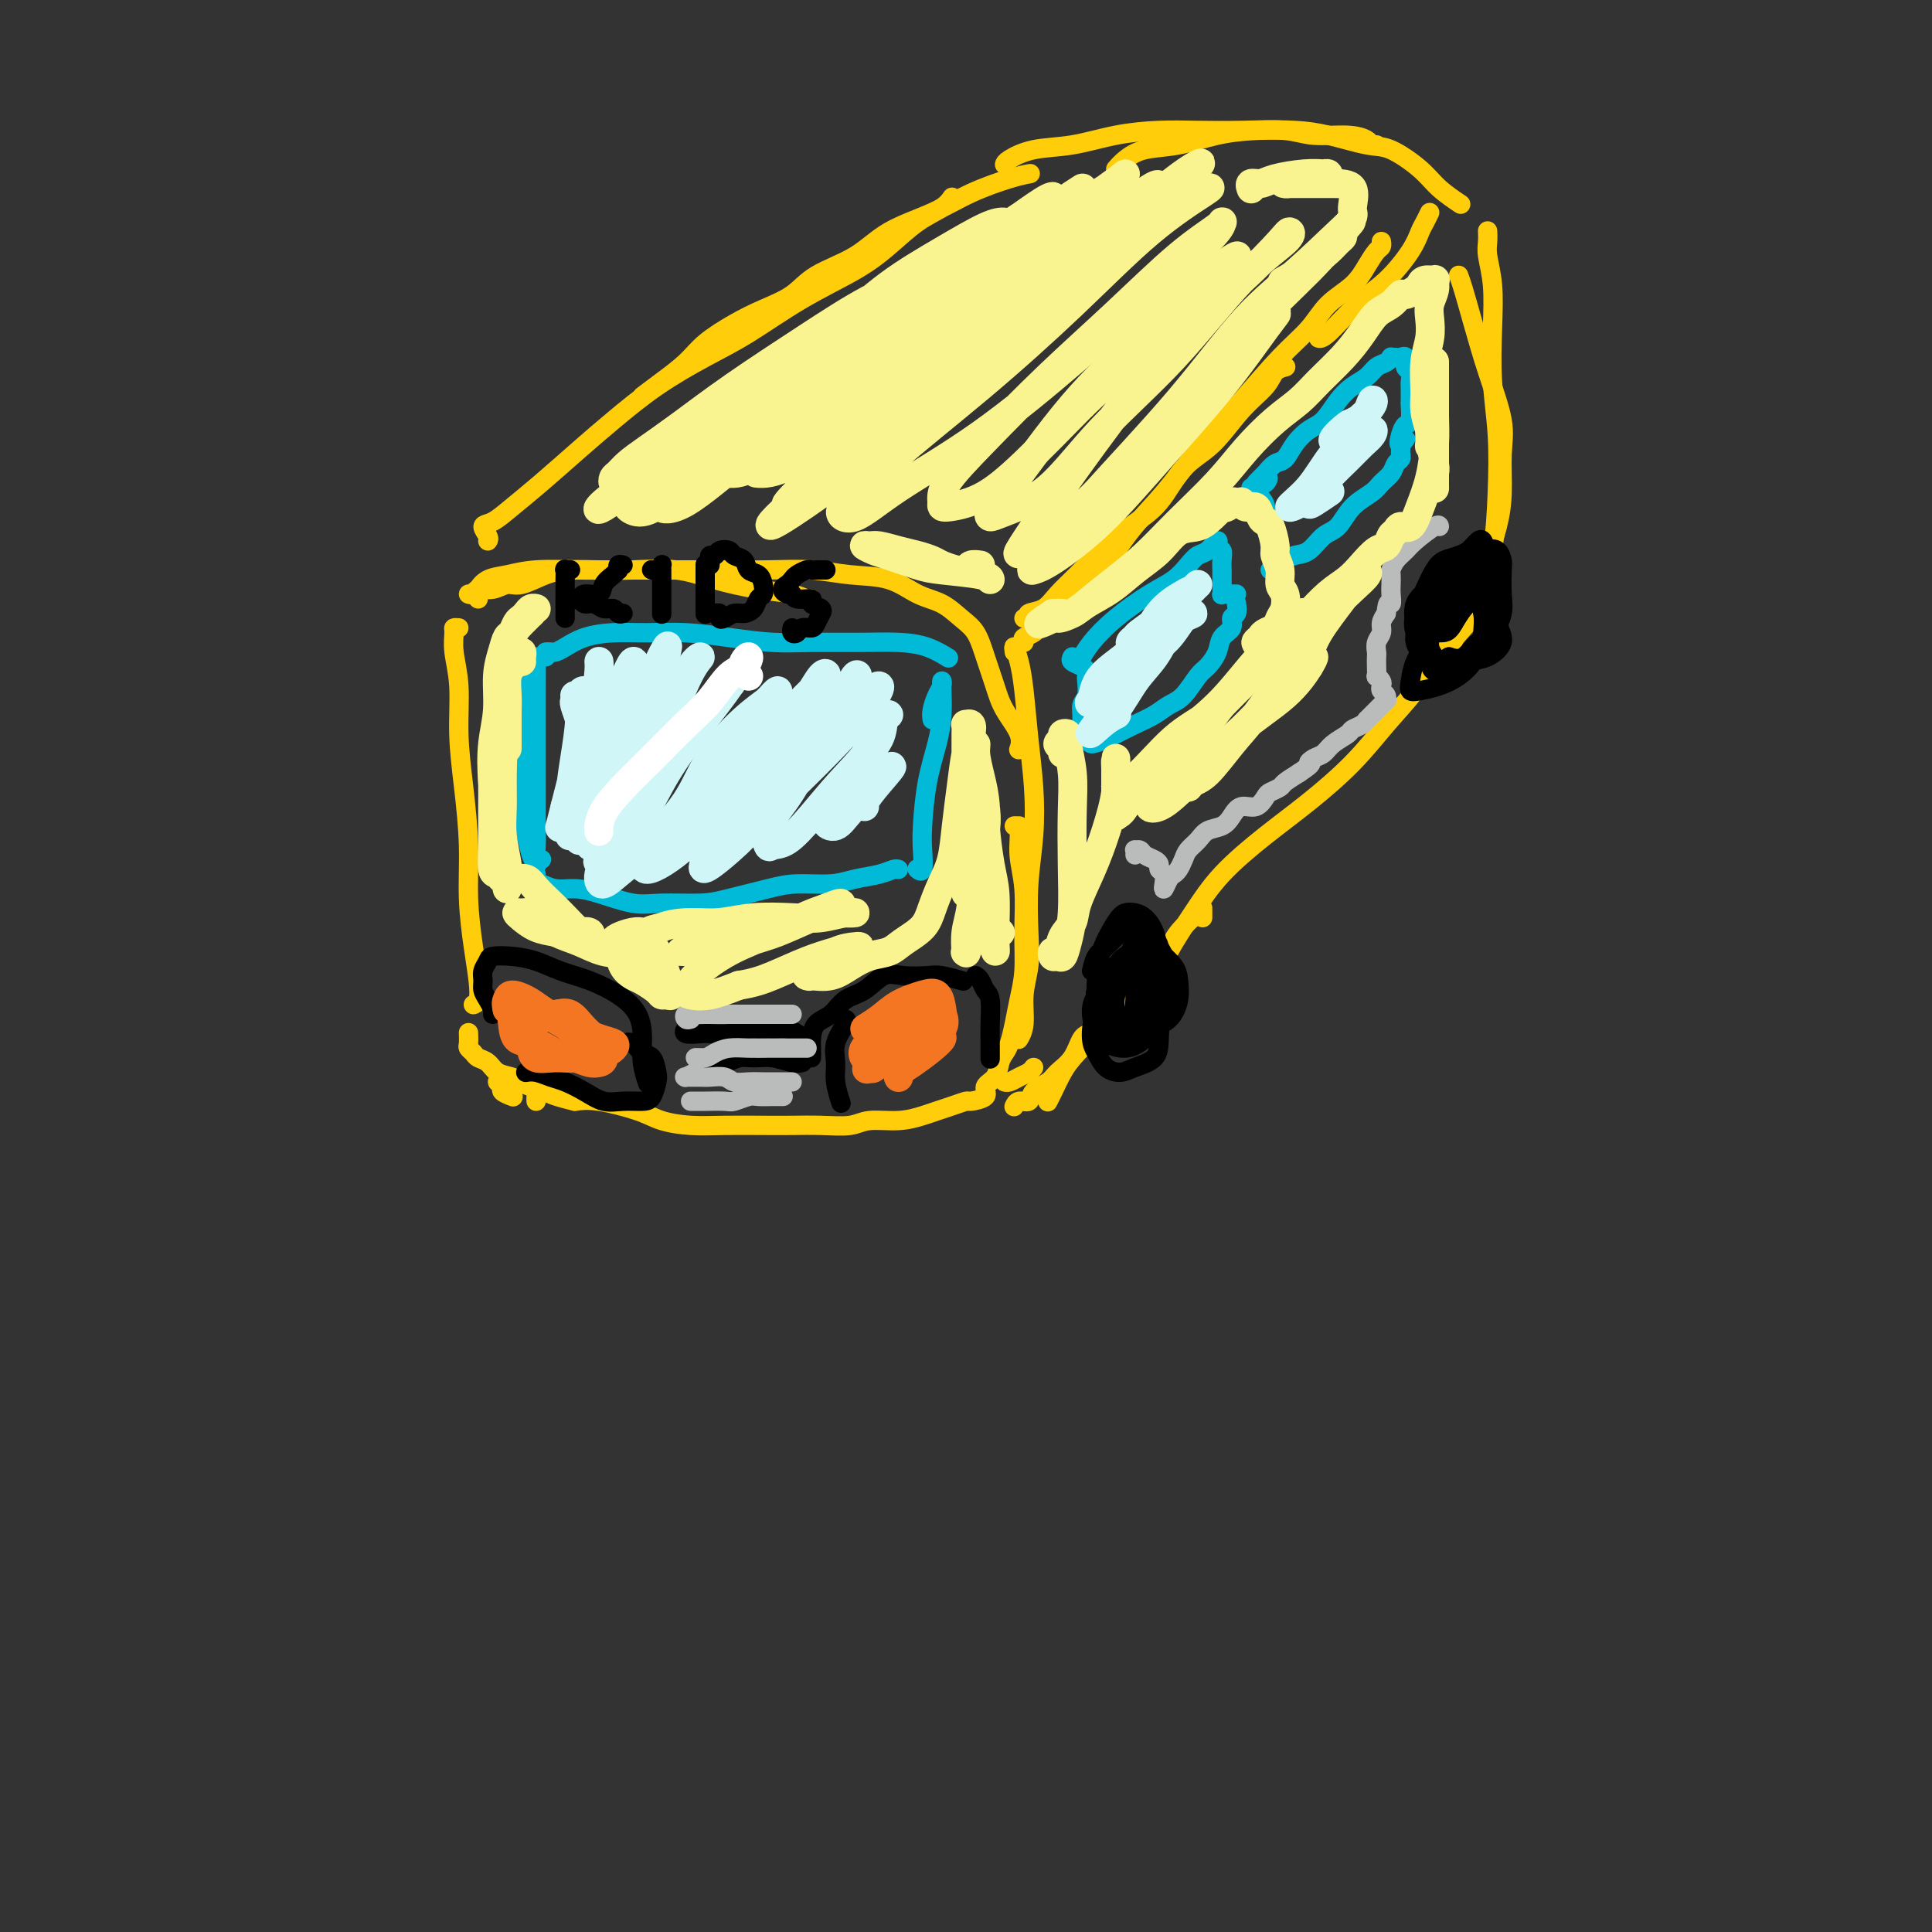 <svg viewBox='0 0 400 400' version='1.1' xmlns='http://www.w3.org/2000/svg' xmlns:xlink='http://www.w3.org/1999/xlink'><rect x="0" y="0" width="400" height="400" fill="#333333" stroke="none"/><g fill='none' stroke='rgb(255,205,10)' stroke-width='4' stroke-linecap='round' stroke-linejoin='round'><path d='M95,130c-0.431,-0.032 -0.862,-0.064 -1,0c-0.138,0.064 0.018,0.223 0,1c-0.018,0.777 -0.211,2.170 0,4c0.211,1.830 0.826,4.095 1,7c0.174,2.905 -0.094,6.449 0,10c0.094,3.551 0.551,7.110 1,11c0.449,3.890 0.892,8.110 1,12c0.108,3.890 -0.118,7.449 0,11c0.118,3.551 0.581,7.095 1,10c0.419,2.905 0.793,5.170 1,7c0.207,1.830 0.248,3.223 0,4c-0.248,0.777 -0.785,0.936 -1,1c-0.215,0.064 -0.107,0.032 0,0'/><path d='M97,123c0.380,0.122 0.760,0.245 1,0c0.240,-0.245 0.338,-0.857 1,-1c0.662,-0.143 1.886,0.182 3,0c1.114,-0.182 2.116,-0.872 3,-1c0.884,-0.128 1.649,0.306 3,0c1.351,-0.306 3.286,-1.351 5,-2c1.714,-0.649 3.207,-0.900 5,-1c1.793,-0.100 3.888,-0.048 6,0c2.112,0.048 4.242,0.093 7,0c2.758,-0.093 6.143,-0.322 9,0c2.857,0.322 5.186,1.197 8,2c2.814,0.803 6.113,1.536 9,2c2.887,0.464 5.361,0.661 7,1c1.639,0.339 2.441,0.822 3,1c0.559,0.178 0.874,0.051 1,0c0.126,-0.051 0.063,-0.025 0,0'/><path d='M99,124c0.037,-0.364 0.074,-0.728 0,-1c-0.074,-0.272 -0.258,-0.451 0,-1c0.258,-0.549 0.958,-1.468 2,-2c1.042,-0.532 2.424,-0.679 4,-1c1.576,-0.321 3.344,-0.818 6,-1c2.656,-0.182 6.198,-0.048 9,0c2.802,0.048 4.862,0.012 8,0c3.138,-0.012 7.354,0.000 11,0c3.646,-0.000 6.721,-0.013 10,0c3.279,0.013 6.760,0.052 10,0c3.240,-0.052 6.239,-0.195 9,0c2.761,0.195 5.284,0.727 8,1c2.716,0.273 5.623,0.287 8,1c2.377,0.713 4.222,2.124 6,3c1.778,0.876 3.488,1.216 5,2c1.512,0.784 2.826,2.011 4,3c1.174,0.989 2.207,1.741 3,3c0.793,1.259 1.347,3.024 2,5c0.653,1.976 1.404,4.162 2,6c0.596,1.838 1.036,3.328 2,5c0.964,1.672 2.452,3.527 3,5c0.548,1.473 0.157,2.564 0,3c-0.157,0.436 -0.078,0.218 0,0'/><path d='M210,135c-0.089,-0.644 -0.178,-1.289 0,-1c0.178,0.289 0.623,1.511 1,3c0.377,1.489 0.686,3.244 1,6c0.314,2.756 0.634,6.514 1,10c0.366,3.486 0.779,6.700 1,10c0.221,3.300 0.251,6.688 0,10c-0.251,3.312 -0.784,6.550 -1,10c-0.216,3.450 -0.114,7.114 0,10c0.114,2.886 0.241,4.994 0,7c-0.241,2.006 -0.848,3.909 -1,6c-0.152,2.091 0.151,4.371 0,6c-0.151,1.629 -0.758,2.608 -1,3c-0.242,0.392 -0.121,0.196 0,0'/><path d='M211,171c-0.544,-0.003 -1.088,-0.005 -1,0c0.088,0.005 0.809,0.019 1,1c0.191,0.981 -0.148,2.929 0,5c0.148,2.071 0.783,4.265 1,7c0.217,2.735 0.017,6.010 0,9c-0.017,2.990 0.150,5.693 0,8c-0.150,2.307 -0.618,4.217 -1,6c-0.382,1.783 -0.678,3.440 -1,5c-0.322,1.560 -0.669,3.023 -1,4c-0.331,0.977 -0.646,1.470 -1,2c-0.354,0.530 -0.747,1.099 -1,2c-0.253,0.901 -0.367,2.136 -1,3c-0.633,0.864 -1.786,1.359 -2,2c-0.214,0.641 0.512,1.429 0,2c-0.512,0.571 -2.260,0.926 -3,1c-0.740,0.074 -0.471,-0.134 -1,0c-0.529,0.134 -1.857,0.609 -3,1c-1.143,0.391 -2.103,0.697 -3,1c-0.897,0.303 -1.733,0.603 -3,1c-1.267,0.397 -2.967,0.891 -5,1c-2.033,0.109 -4.399,-0.167 -6,0c-1.601,0.167 -2.436,0.777 -4,1c-1.564,0.223 -3.858,0.060 -6,0c-2.142,-0.060 -4.131,-0.018 -6,0c-1.869,0.018 -3.619,0.013 -6,0c-2.381,-0.013 -5.392,-0.035 -8,0c-2.608,0.035 -4.812,0.128 -7,0c-2.188,-0.128 -4.360,-0.478 -6,-1c-1.640,-0.522 -2.749,-1.218 -5,-2c-2.251,-0.782 -5.643,-1.652 -8,-2c-2.357,-0.348 -3.678,-0.174 -5,0'/><path d='M119,228c-4.935,-1.182 -5.273,-1.637 -6,-2c-0.727,-0.363 -1.843,-0.633 -3,-1c-1.157,-0.367 -2.353,-0.831 -3,-1c-0.647,-0.169 -0.743,-0.042 -1,0c-0.257,0.042 -0.673,0.000 -1,0c-0.327,-0.000 -0.563,0.042 -1,0c-0.437,-0.042 -1.073,-0.169 -1,0c0.073,0.169 0.855,0.633 1,1c0.145,0.367 -0.345,0.637 0,1c0.345,0.363 1.527,0.818 2,1c0.473,0.182 0.236,0.091 0,0'/><path d='M111,228c-0.017,-0.333 -0.034,-0.667 0,-1c0.034,-0.333 0.118,-0.666 0,-1c-0.118,-0.334 -0.440,-0.671 -1,-1c-0.560,-0.329 -1.358,-0.652 -2,-1c-0.642,-0.348 -1.127,-0.723 -2,-1c-0.873,-0.277 -2.132,-0.456 -3,-1c-0.868,-0.544 -1.343,-1.454 -2,-2c-0.657,-0.546 -1.497,-0.728 -2,-1c-0.503,-0.272 -0.671,-0.634 -1,-1c-0.329,-0.366 -0.820,-0.737 -1,-1c-0.180,-0.263 -0.048,-0.417 0,-1c0.048,-0.583 0.014,-1.595 0,-2c-0.014,-0.405 -0.007,-0.202 0,0'/><path d='M101,112c0.151,-0.210 0.301,-0.419 0,-1c-0.301,-0.581 -1.054,-1.533 -1,-2c0.054,-0.467 0.916,-0.450 2,-1c1.084,-0.550 2.389,-1.667 4,-3c1.611,-1.333 3.527,-2.880 6,-5c2.473,-2.120 5.504,-4.812 8,-7c2.496,-2.188 4.459,-3.872 7,-6c2.541,-2.128 5.662,-4.701 9,-7c3.338,-2.299 6.894,-4.326 10,-6c3.106,-1.674 5.761,-2.997 9,-5c3.239,-2.003 7.063,-4.686 11,-7c3.937,-2.314 7.987,-4.260 11,-6c3.013,-1.740 4.990,-3.276 7,-5c2.010,-1.724 4.054,-3.637 6,-5c1.946,-1.363 3.793,-2.175 5,-3c1.207,-0.825 1.773,-1.664 2,-2c0.227,-0.336 0.113,-0.168 0,0'/><path d='M133,82c1.207,-0.909 2.414,-1.818 4,-3c1.586,-1.182 3.551,-2.636 5,-4c1.449,-1.364 2.383,-2.637 4,-4c1.617,-1.363 3.919,-2.817 6,-4c2.081,-1.183 3.942,-2.094 6,-3c2.058,-0.906 4.313,-1.806 6,-3c1.687,-1.194 2.808,-2.682 5,-4c2.192,-1.318 5.457,-2.465 8,-4c2.543,-1.535 4.363,-3.459 7,-5c2.637,-1.541 6.091,-2.700 9,-4c2.909,-1.300 5.275,-2.740 8,-4c2.725,-1.260 5.811,-2.339 8,-3c2.189,-0.661 3.483,-0.903 4,-1c0.517,-0.097 0.259,-0.048 0,0'/><path d='M212,128c0.496,0.101 0.992,0.202 1,0c0.008,-0.202 -0.471,-0.706 0,-1c0.471,-0.294 1.891,-0.378 3,-1c1.109,-0.622 1.906,-1.783 3,-3c1.094,-1.217 2.486,-2.489 4,-4c1.514,-1.511 3.152,-3.262 5,-5c1.848,-1.738 3.907,-3.465 6,-5c2.093,-1.535 4.221,-2.879 6,-5c1.779,-2.121 3.211,-5.020 5,-7c1.789,-1.980 3.937,-3.042 6,-5c2.063,-1.958 4.042,-4.812 6,-7c1.958,-2.188 3.896,-3.710 5,-5c1.104,-1.290 1.374,-2.347 2,-3c0.626,-0.653 1.607,-0.901 2,-1c0.393,-0.099 0.196,-0.050 0,0'/><path d='M212,133c-0.166,-0.367 -0.331,-0.734 0,-1c0.331,-0.266 1.160,-0.432 2,-1c0.840,-0.568 1.691,-1.540 3,-3c1.309,-1.460 3.075,-3.409 5,-5c1.925,-1.591 4.010,-2.823 6,-5c1.990,-2.177 3.885,-5.298 6,-8c2.115,-2.702 4.449,-4.984 7,-8c2.551,-3.016 5.317,-6.768 8,-10c2.683,-3.232 5.281,-5.946 8,-9c2.719,-3.054 5.557,-6.449 8,-9c2.443,-2.551 4.489,-4.260 6,-6c1.511,-1.740 2.486,-3.513 4,-5c1.514,-1.487 3.569,-2.689 5,-4c1.431,-1.311 2.240,-2.730 3,-4c0.760,-1.270 1.472,-2.392 2,-3c0.528,-0.608 0.873,-0.702 1,-1c0.127,-0.298 0.036,-0.799 0,-1c-0.036,-0.201 -0.018,-0.100 0,0'/><path d='M208,34c-0.011,0.057 -0.023,0.114 0,0c0.023,-0.114 0.079,-0.398 1,-1c0.921,-0.602 2.707,-1.520 5,-2c2.293,-0.480 5.092,-0.521 8,-1c2.908,-0.479 5.926,-1.397 9,-2c3.074,-0.603 6.206,-0.890 9,-1c2.794,-0.110 5.251,-0.044 8,0c2.749,0.044 5.791,0.067 9,0c3.209,-0.067 6.586,-0.224 9,0c2.414,0.224 3.866,0.831 6,1c2.134,0.169 4.950,-0.098 7,0c2.050,0.098 3.333,0.562 4,1c0.667,0.438 0.718,0.849 1,1c0.282,0.151 0.795,0.043 1,0c0.205,-0.043 0.103,-0.022 0,0'/><path d='M231,35c0.553,-0.635 1.106,-1.270 2,-2c0.894,-0.730 2.127,-1.555 4,-2c1.873,-0.445 4.384,-0.510 7,-1c2.616,-0.490 5.337,-1.406 8,-2c2.663,-0.594 5.270,-0.866 8,-1c2.730,-0.134 5.585,-0.129 8,0c2.415,0.129 4.392,0.383 7,1c2.608,0.617 5.848,1.598 8,2c2.152,0.402 3.215,0.224 5,1c1.785,0.776 4.293,2.507 6,4c1.707,1.493 2.613,2.748 4,4c1.387,1.252 3.253,2.501 4,3c0.747,0.499 0.373,0.250 0,0'/><path d='M296,44c-0.339,0.699 -0.679,1.398 -1,2c-0.321,0.602 -0.625,1.107 -1,2c-0.375,0.893 -0.822,2.173 -2,4c-1.178,1.827 -3.086,4.202 -5,6c-1.914,1.798 -3.833,3.018 -6,5c-2.167,1.982 -4.584,4.726 -6,6c-1.416,1.274 -1.833,1.078 -2,1c-0.167,-0.078 -0.083,-0.039 0,0'/><path d='M308,48c-0.008,-0.170 -0.016,-0.339 0,0c0.016,0.339 0.056,1.188 0,2c-0.056,0.812 -0.207,1.587 0,3c0.207,1.413 0.774,3.464 1,6c0.226,2.536 0.111,5.556 0,9c-0.111,3.444 -0.219,7.313 0,11c0.219,3.687 0.766,7.192 1,11c0.234,3.808 0.156,7.918 0,12c-0.156,4.082 -0.388,8.138 -1,12c-0.612,3.862 -1.603,7.532 -2,9c-0.397,1.468 -0.198,0.734 0,0'/><path d='M302,57c0.263,0.709 0.525,1.418 1,3c0.475,1.582 1.161,4.038 2,7c0.839,2.962 1.830,6.429 3,10c1.170,3.571 2.517,7.247 3,10c0.483,2.753 0.101,4.583 0,7c-0.101,2.417 0.079,5.421 0,8c-0.079,2.579 -0.417,4.734 -1,7c-0.583,2.266 -1.410,4.643 -2,7c-0.590,2.357 -0.942,4.694 -2,7c-1.058,2.306 -2.823,4.582 -4,7c-1.177,2.418 -1.765,4.976 -2,6c-0.235,1.024 -0.118,0.512 0,0'/><path d='M309,123c-0.324,0.068 -0.648,0.137 -1,0c-0.352,-0.137 -0.732,-0.478 -1,0c-0.268,0.478 -0.425,1.777 -1,3c-0.575,1.223 -1.567,2.372 -3,4c-1.433,1.628 -3.307,3.736 -5,6c-1.693,2.264 -3.204,4.686 -5,7c-1.796,2.314 -3.876,4.521 -6,7c-2.124,2.479 -4.293,5.231 -7,8c-2.707,2.769 -5.953,5.557 -9,8c-3.047,2.443 -5.897,4.543 -9,7c-3.103,2.457 -6.461,5.272 -9,8c-2.539,2.728 -4.261,5.369 -6,8c-1.739,2.631 -3.497,5.252 -5,8c-1.503,2.748 -2.751,5.625 -4,8c-1.249,2.375 -2.500,4.250 -3,5c-0.500,0.750 -0.250,0.375 0,0'/><path d='M249,190c-0.002,-0.305 -0.003,-0.609 0,-1c0.003,-0.391 0.011,-0.868 0,-1c-0.011,-0.132 -0.041,0.079 -1,1c-0.959,0.921 -2.848,2.550 -4,4c-1.152,1.450 -1.568,2.722 -3,5c-1.432,2.278 -3.879,5.562 -6,8c-2.121,2.438 -3.917,4.030 -6,6c-2.083,1.970 -4.453,4.318 -6,6c-1.547,1.682 -2.270,2.698 -3,4c-0.730,1.302 -1.466,2.889 -2,4c-0.534,1.111 -0.867,1.746 -1,2c-0.133,0.254 -0.067,0.127 0,0'/><path d='M226,214c-0.700,0.048 -1.400,0.095 -2,1c-0.600,0.905 -1.101,2.667 -2,4c-0.899,1.333 -2.195,2.237 -3,3c-0.805,0.763 -1.120,1.385 -2,2c-0.880,0.615 -2.327,1.223 -3,2c-0.673,0.777 -0.572,1.724 -1,2c-0.428,0.276 -1.384,-0.118 -2,0c-0.616,0.118 -0.890,0.748 -1,1c-0.110,0.252 -0.055,0.126 0,0'/><path d='M214,221c-0.249,0.340 -0.498,0.679 -1,1c-0.502,0.321 -1.258,0.622 -2,1c-0.742,0.378 -1.469,0.833 -2,1c-0.531,0.167 -0.866,0.048 -1,0c-0.134,-0.048 -0.067,-0.024 0,0'/></g>
<g fill='none' stroke='rgb(0,186,216)' stroke-width='4' stroke-linecap='round' stroke-linejoin='round'><path d='M113,136c-0.309,0.001 -0.619,0.002 -1,0c-0.381,-0.002 -0.834,-0.005 -1,0c-0.166,0.005 -0.044,0.020 0,1c0.044,0.980 0.012,2.926 0,5c-0.012,2.074 -0.003,4.277 0,7c0.003,2.723 -0.000,5.967 0,9c0.000,3.033 0.004,5.856 0,8c-0.004,2.144 -0.015,3.608 0,5c0.015,1.392 0.056,2.713 0,4c-0.056,1.287 -0.207,2.539 0,3c0.207,0.461 0.774,0.132 1,0c0.226,-0.132 0.113,-0.066 0,0'/><path d='M109,141c-0.423,-0.217 -0.845,-0.434 -1,0c-0.155,0.434 -0.042,1.518 0,3c0.042,1.482 0.014,3.361 0,5c-0.014,1.639 -0.015,3.037 0,5c0.015,1.963 0.046,4.491 0,7c-0.046,2.509 -0.170,4.998 0,7c0.170,2.002 0.633,3.516 1,5c0.367,1.484 0.637,2.938 1,4c0.363,1.062 0.818,1.732 1,2c0.182,0.268 0.091,0.134 0,0'/><path d='M111,181c0.013,0.301 0.025,0.602 0,1c-0.025,0.398 -0.089,0.893 0,1c0.089,0.107 0.329,-0.174 1,0c0.671,0.174 1.771,0.803 3,1c1.229,0.197 2.586,-0.038 4,0c1.414,0.038 2.884,0.348 5,1c2.116,0.652 4.876,1.646 7,2c2.124,0.354 3.612,0.066 6,0c2.388,-0.066 5.678,0.088 8,0c2.322,-0.088 3.677,-0.419 6,-1c2.323,-0.581 5.616,-1.412 8,-2c2.384,-0.588 3.861,-0.932 6,-1c2.139,-0.068 4.941,0.139 7,0c2.059,-0.139 3.375,-0.626 5,-1c1.625,-0.374 3.559,-0.636 5,-1c1.441,-0.364 2.388,-0.829 3,-1c0.612,-0.171 0.889,-0.049 1,0c0.111,0.049 0.055,0.024 0,0'/><path d='M193,149c-0.083,-0.556 -0.166,-1.112 0,-2c0.166,-0.888 0.581,-2.108 1,-3c0.419,-0.892 0.842,-1.456 1,-2c0.158,-0.544 0.050,-1.070 0,-1c-0.050,0.070 -0.041,0.735 0,2c0.041,1.265 0.116,3.131 0,5c-0.116,1.869 -0.422,3.742 -1,6c-0.578,2.258 -1.426,4.903 -2,8c-0.574,3.097 -0.872,6.648 -1,9c-0.128,2.352 -0.086,3.507 0,5c0.086,1.493 0.215,3.325 0,4c-0.215,0.675 -0.776,0.193 -1,0c-0.224,-0.193 -0.112,-0.096 0,0'/><path d='M113,135c0.348,-0.016 0.695,-0.033 1,0c0.305,0.033 0.567,0.114 1,0c0.433,-0.114 1.035,-0.424 2,-1c0.965,-0.576 2.291,-1.420 4,-2c1.709,-0.580 3.799,-0.898 6,-1c2.201,-0.102 4.513,0.011 7,0c2.487,-0.011 5.149,-0.146 8,0c2.851,0.146 5.892,0.575 9,1c3.108,0.425 6.284,0.848 9,1c2.716,0.152 4.974,0.034 8,0c3.026,-0.034 6.822,0.016 10,0c3.178,-0.016 5.738,-0.097 8,0c2.262,0.097 4.224,0.372 6,1c1.776,0.628 3.364,1.608 4,2c0.636,0.392 0.318,0.196 0,0'/></g>
<g fill='none' stroke='rgb(0,0,0)' stroke-width='4' stroke-linecap='round' stroke-linejoin='round'><path d='M102,210c0.082,-0.244 0.165,-0.488 0,-1c-0.165,-0.512 -0.576,-1.293 -1,-2c-0.424,-0.707 -0.859,-1.342 -1,-2c-0.141,-0.658 0.012,-1.340 0,-2c-0.012,-0.660 -0.188,-1.299 0,-2c0.188,-0.701 0.740,-1.464 1,-2c0.260,-0.536 0.227,-0.846 1,-1c0.773,-0.154 2.352,-0.152 4,0c1.648,0.152 3.366,0.454 5,1c1.634,0.546 3.184,1.334 5,2c1.816,0.666 3.897,1.209 6,2c2.103,0.791 4.227,1.831 6,3c1.773,1.169 3.193,2.468 4,4c0.807,1.532 1.000,3.297 1,5c0.000,1.703 -0.192,3.343 0,5c0.192,1.657 0.769,3.331 1,4c0.231,0.669 0.115,0.335 0,0'/><path d='M128,216c0.243,0.058 0.485,0.117 1,0c0.515,-0.117 1.301,-0.408 2,0c0.699,0.408 1.309,1.517 2,2c0.691,0.483 1.463,0.340 2,1c0.537,0.660 0.840,2.124 1,3c0.160,0.876 0.178,1.164 0,2c-0.178,0.836 -0.553,2.218 -1,3c-0.447,0.782 -0.966,0.963 -2,1c-1.034,0.037 -2.583,-0.070 -4,0c-1.417,0.070 -2.700,0.316 -4,0c-1.300,-0.316 -2.615,-1.195 -4,-2c-1.385,-0.805 -2.841,-1.536 -4,-2c-1.159,-0.464 -2.022,-0.660 -3,-1c-0.978,-0.340 -2.071,-0.822 -3,-1c-0.929,-0.178 -1.694,-0.051 -2,0c-0.306,0.051 -0.153,0.025 0,0'/><path d='M168,219c0.011,-0.699 0.021,-1.399 0,-2c-0.021,-0.601 -0.075,-1.104 0,-2c0.075,-0.896 0.277,-2.185 1,-3c0.723,-0.815 1.966,-1.157 3,-2c1.034,-0.843 1.859,-2.187 3,-3c1.141,-0.813 2.596,-1.094 4,-2c1.404,-0.906 2.755,-2.435 4,-3c1.245,-0.565 2.383,-0.165 4,0c1.617,0.165 3.712,0.096 5,0c1.288,-0.096 1.770,-0.218 3,0c1.230,0.218 3.209,0.777 4,1c0.791,0.223 0.396,0.112 0,0'/><path d='M202,202c0.340,0.223 0.679,0.446 1,1c0.321,0.554 0.622,1.438 1,2c0.378,0.562 0.833,0.803 1,2c0.167,1.197 0.045,3.352 0,5c-0.045,1.648 -0.012,2.790 0,4c0.012,1.210 0.003,2.489 0,3c-0.003,0.511 -0.002,0.256 0,0'/><path d='M175,211c0.229,0.067 0.457,0.134 0,1c-0.457,0.866 -1.600,2.530 -2,4c-0.400,1.470 -0.056,2.744 0,4c0.056,1.256 -0.177,2.492 0,4c0.177,1.508 0.765,3.288 1,4c0.235,0.712 0.118,0.356 0,0'/><path d='M227,206c-0.178,-0.128 -0.356,-0.255 0,-1c0.356,-0.745 1.246,-2.107 2,-3c0.754,-0.893 1.372,-1.317 2,-2c0.628,-0.683 1.267,-1.625 2,-2c0.733,-0.375 1.559,-0.184 2,0c0.441,0.184 0.496,0.362 1,1c0.504,0.638 1.455,1.736 2,3c0.545,1.264 0.683,2.695 1,4c0.317,1.305 0.812,2.483 1,4c0.188,1.517 0.069,3.372 0,5c-0.069,1.628 -0.088,3.029 -1,4c-0.912,0.971 -2.718,1.511 -4,2c-1.282,0.489 -2.042,0.927 -3,1c-0.958,0.073 -2.115,-0.219 -3,-1c-0.885,-0.781 -1.498,-2.050 -2,-3c-0.502,-0.950 -0.895,-1.579 -1,-3c-0.105,-1.421 0.076,-3.632 1,-6c0.924,-2.368 2.590,-4.893 4,-7c1.410,-2.107 2.563,-3.797 4,-5c1.437,-1.203 3.157,-1.918 4,-2c0.843,-0.082 0.809,0.469 1,1c0.191,0.531 0.607,1.041 1,2c0.393,0.959 0.763,2.367 1,4c0.237,1.633 0.341,3.493 0,5c-0.341,1.507 -1.127,2.662 -2,4c-0.873,1.338 -1.831,2.858 -3,4c-1.169,1.142 -2.547,1.907 -4,2c-1.453,0.093 -2.980,-0.486 -4,-1c-1.020,-0.514 -1.531,-0.962 -2,-2c-0.469,-1.038 -0.895,-2.664 -1,-4c-0.105,-1.336 0.113,-2.382 1,-4c0.887,-1.618 2.444,-3.809 4,-6'/><path d='M231,200c1.518,-2.160 2.813,-2.560 4,-3c1.187,-0.440 2.267,-0.919 3,-1c0.733,-0.081 1.120,0.237 2,1c0.880,0.763 2.252,1.973 3,3c0.748,1.027 0.871,1.873 1,3c0.129,1.127 0.263,2.535 0,4c-0.263,1.465 -0.922,2.988 -2,4c-1.078,1.012 -2.576,1.513 -4,2c-1.424,0.487 -2.774,0.959 -4,1c-1.226,0.041 -2.329,-0.349 -3,-1c-0.671,-0.651 -0.909,-1.564 -1,-3c-0.091,-1.436 -0.035,-3.395 0,-5c0.035,-1.605 0.048,-2.856 1,-4c0.952,-1.144 2.842,-2.179 4,-3c1.158,-0.821 1.586,-1.427 2,-1c0.414,0.427 0.816,1.886 1,3c0.184,1.114 0.151,1.881 0,3c-0.151,1.119 -0.419,2.589 -1,4c-0.581,1.411 -1.473,2.763 -2,4c-0.527,1.237 -0.687,2.359 -1,3c-0.313,0.641 -0.779,0.800 -1,1c-0.221,0.200 -0.199,0.440 0,0c0.199,-0.440 0.574,-1.561 1,-3c0.426,-1.439 0.902,-3.194 1,-5c0.098,-1.806 -0.184,-3.661 0,-5c0.184,-1.339 0.833,-2.163 1,-3c0.167,-0.837 -0.147,-1.687 0,-2c0.147,-0.313 0.756,-0.089 1,0c0.244,0.089 0.122,0.045 0,0'/><path d='M301,128c-1.152,0.098 -2.303,0.197 -3,0c-0.697,-0.197 -0.938,-0.689 -1,-1c-0.062,-0.311 0.057,-0.440 0,-1c-0.057,-0.560 -0.290,-1.550 0,-2c0.290,-0.450 1.104,-0.360 2,-1c0.896,-0.640 1.876,-2.009 3,-3c1.124,-0.991 2.394,-1.603 3,-2c0.606,-0.397 0.549,-0.578 1,0c0.451,0.578 1.412,1.915 2,3c0.588,1.085 0.805,1.918 1,3c0.195,1.082 0.370,2.412 0,4c-0.370,1.588 -1.285,3.434 -2,5c-0.715,1.566 -1.228,2.852 -2,4c-0.772,1.148 -1.801,2.160 -3,3c-1.199,0.840 -2.568,1.510 -4,2c-1.432,0.490 -2.926,0.802 -4,1c-1.074,0.198 -1.727,0.282 -2,0c-0.273,-0.282 -0.165,-0.929 0,-2c0.165,-1.071 0.386,-2.567 1,-4c0.614,-1.433 1.621,-2.802 3,-5c1.379,-2.198 3.130,-5.223 5,-8c1.870,-2.777 3.860,-5.305 5,-7c1.140,-1.695 1.429,-2.558 2,-3c0.571,-0.442 1.422,-0.465 2,0c0.578,0.465 0.882,1.417 1,2c0.118,0.583 0.051,0.798 0,2c-0.051,1.202 -0.085,3.391 0,5c0.085,1.609 0.291,2.638 0,4c-0.291,1.362 -1.078,3.056 -2,4c-0.922,0.944 -1.979,1.139 -3,2c-1.021,0.861 -2.006,2.389 -3,3c-0.994,0.611 -1.997,0.306 -3,0'/><path d='M300,136c-2.320,1.475 -2.619,0.662 -3,0c-0.381,-0.662 -0.843,-1.174 -1,-2c-0.157,-0.826 -0.008,-1.965 0,-3c0.008,-1.035 -0.126,-1.967 0,-3c0.126,-1.033 0.511,-2.169 1,-3c0.489,-0.831 1.083,-1.357 2,-2c0.917,-0.643 2.159,-1.404 3,-2c0.841,-0.596 1.283,-1.028 2,-1c0.717,0.028 1.708,0.514 2,1c0.292,0.486 -0.116,0.971 0,2c0.116,1.029 0.757,2.601 1,4c0.243,1.399 0.089,2.623 0,4c-0.089,1.377 -0.112,2.906 -1,4c-0.888,1.094 -2.641,1.753 -4,2c-1.359,0.247 -2.323,0.083 -3,0c-0.677,-0.083 -1.067,-0.086 -2,-1c-0.933,-0.914 -2.409,-2.738 -3,-4c-0.591,-1.262 -0.296,-1.962 0,-3c0.296,-1.038 0.594,-2.415 1,-4c0.406,-1.585 0.921,-3.378 2,-5c1.079,-1.622 2.722,-3.071 4,-4c1.278,-0.929 2.193,-1.337 3,-2c0.807,-0.663 1.508,-1.582 2,-2c0.492,-0.418 0.774,-0.334 1,0c0.226,0.334 0.395,0.919 1,2c0.605,1.081 1.645,2.657 2,4c0.355,1.343 0.023,2.454 0,4c-0.023,1.546 0.262,3.528 0,5c-0.262,1.472 -1.070,2.435 -2,4c-0.930,1.565 -1.980,3.733 -3,5c-1.020,1.267 -2.010,1.634 -3,2'/><path d='M302,138c-1.523,1.901 -1.329,1.152 -2,1c-0.671,-0.152 -2.206,0.292 -3,0c-0.794,-0.292 -0.848,-1.319 -1,-2c-0.152,-0.681 -0.403,-1.015 -1,-2c-0.597,-0.985 -1.542,-2.621 -2,-4c-0.458,-1.379 -0.430,-2.501 0,-4c0.430,-1.499 1.261,-3.373 2,-5c0.739,-1.627 1.387,-3.005 2,-4c0.613,-0.995 1.190,-1.608 2,-2c0.810,-0.392 1.852,-0.563 3,-1c1.148,-0.437 2.401,-1.138 3,-1c0.599,0.138 0.545,1.117 1,2c0.455,0.883 1.420,1.669 2,3c0.580,1.331 0.775,3.207 1,5c0.225,1.793 0.479,3.505 1,5c0.521,1.495 1.307,2.774 1,4c-0.307,1.226 -1.708,2.400 -3,3c-1.292,0.600 -2.475,0.627 -4,1c-1.525,0.373 -3.392,1.093 -5,1c-1.608,-0.093 -2.955,-1.000 -4,-2c-1.045,-1.000 -1.787,-2.092 -2,-3c-0.213,-0.908 0.103,-1.630 0,-3c-0.103,-1.370 -0.624,-3.386 0,-5c0.624,-1.614 2.392,-2.825 4,-4c1.608,-1.175 3.056,-2.312 4,-3c0.944,-0.688 1.386,-0.925 2,-1c0.614,-0.075 1.402,0.013 2,0c0.598,-0.013 1.006,-0.127 1,1c-0.006,1.127 -0.425,3.496 -1,5c-0.575,1.504 -1.307,2.144 -2,3c-0.693,0.856 -1.346,1.928 -2,3'/><path d='M301,129c-1.181,2.272 -2.132,1.952 -3,2c-0.868,0.048 -1.652,0.465 -2,0c-0.348,-0.465 -0.262,-1.811 0,-3c0.262,-1.189 0.698,-2.221 1,-3c0.302,-0.779 0.470,-1.304 1,-2c0.530,-0.696 1.424,-1.562 2,-2c0.576,-0.438 0.835,-0.447 1,0c0.165,0.447 0.237,1.351 0,3c-0.237,1.649 -0.782,4.043 -1,5c-0.218,0.957 -0.109,0.479 0,0'/><path d='M226,201c0.262,-1.108 0.524,-2.217 1,-3c0.476,-0.783 1.168,-1.242 2,-2c0.832,-0.758 1.806,-1.817 3,-3c1.194,-1.183 2.607,-2.491 3,-3c0.393,-0.509 -0.234,-0.218 0,0c0.234,0.218 1.329,0.362 2,1c0.671,0.638 0.919,1.770 1,3c0.081,1.230 -0.004,2.556 0,4c0.004,1.444 0.099,3.004 0,5c-0.099,1.996 -0.392,4.428 -1,6c-0.608,1.572 -1.532,2.284 -2,3c-0.468,0.716 -0.479,1.437 -1,2c-0.521,0.563 -1.551,0.967 -2,1c-0.449,0.033 -0.315,-0.306 -1,-1c-0.685,-0.694 -2.188,-1.744 -3,-3c-0.812,-1.256 -0.933,-2.718 -1,-4c-0.067,-1.282 -0.078,-2.382 0,-4c0.078,-1.618 0.247,-3.752 1,-6c0.753,-2.248 2.089,-4.609 3,-6c0.911,-1.391 1.396,-1.813 2,-2c0.604,-0.187 1.327,-0.141 2,0c0.673,0.141 1.295,0.376 2,1c0.705,0.624 1.494,1.639 2,3c0.506,1.361 0.728,3.070 1,5c0.272,1.930 0.595,4.082 0,6c-0.595,1.918 -2.108,3.603 -3,5c-0.892,1.397 -1.162,2.507 -2,3c-0.838,0.493 -2.245,0.369 -3,0c-0.755,-0.369 -0.857,-0.984 -1,-2c-0.143,-1.016 -0.327,-2.433 0,-4c0.327,-1.567 1.163,-3.283 2,-5'/><path d='M233,201c0.485,-2.922 1.198,-4.725 2,-6c0.802,-1.275 1.694,-2.020 2,-2c0.306,0.020 0.026,0.804 0,2c-0.026,1.196 0.203,2.804 0,4c-0.203,1.196 -0.838,1.980 -1,3c-0.162,1.020 0.149,2.275 0,3c-0.149,0.725 -0.757,0.922 -1,1c-0.243,0.078 -0.122,0.039 0,0'/></g>
<g fill='none' stroke='rgb(0,186,216)' stroke-width='4' stroke-linecap='round' stroke-linejoin='round'><path d='M222,136c-0.196,0.332 -0.393,0.665 0,1c0.393,0.335 1.374,0.674 2,1c0.626,0.326 0.896,0.639 1,1c0.104,0.361 0.043,0.771 0,1c-0.043,0.229 -0.067,0.279 0,1c0.067,0.721 0.224,2.114 0,3c-0.224,0.886 -0.831,1.263 -1,2c-0.169,0.737 0.098,1.832 0,3c-0.098,1.168 -0.562,2.408 -1,3c-0.438,0.592 -0.849,0.537 -1,1c-0.151,0.463 -0.040,1.445 0,2c0.040,0.555 0.011,0.685 0,1c-0.011,0.315 -0.003,0.816 0,1c0.003,0.184 0.001,0.053 0,0c-0.001,-0.053 -0.000,-0.026 0,0'/><path d='M226,153c0.082,-0.139 0.163,-0.278 0,0c-0.163,0.278 -0.571,0.972 0,1c0.571,0.028 2.120,-0.612 3,-1c0.880,-0.388 1.092,-0.525 2,-1c0.908,-0.475 2.512,-1.290 4,-2c1.488,-0.710 2.859,-1.316 4,-2c1.141,-0.684 2.050,-1.446 3,-2c0.950,-0.554 1.941,-0.901 3,-2c1.059,-1.099 2.186,-2.952 3,-4c0.814,-1.048 1.313,-1.293 2,-2c0.687,-0.707 1.561,-1.876 2,-3c0.439,-1.124 0.443,-2.204 1,-3c0.557,-0.796 1.666,-1.310 2,-2c0.334,-0.690 -0.106,-1.556 0,-2c0.106,-0.444 0.759,-0.466 1,-1c0.241,-0.534 0.069,-1.581 0,-2c-0.069,-0.419 -0.034,-0.209 0,0'/><path d='M256,123c-0.340,-0.003 -0.679,-0.007 -1,0c-0.321,0.007 -0.622,0.023 -1,0c-0.378,-0.023 -0.833,-0.085 -1,0c-0.167,0.085 -0.045,0.319 0,0c0.045,-0.319 0.013,-1.189 0,-2c-0.013,-0.811 -0.007,-1.562 0,-2c0.007,-0.438 0.016,-0.565 0,-1c-0.016,-0.435 -0.055,-1.180 0,-2c0.055,-0.820 0.205,-1.715 0,-2c-0.205,-0.285 -0.765,0.042 -1,0c-0.235,-0.042 -0.145,-0.451 0,-1c0.145,-0.549 0.346,-1.238 0,-1c-0.346,0.238 -1.241,1.402 -2,2c-0.759,0.598 -1.384,0.630 -2,1c-0.616,0.370 -1.222,1.078 -2,2c-0.778,0.922 -1.729,2.058 -3,3c-1.271,0.942 -2.863,1.689 -5,3c-2.137,1.311 -4.820,3.187 -7,5c-2.180,1.813 -3.856,3.565 -5,5c-1.144,1.435 -1.755,2.553 -2,3c-0.245,0.447 -0.122,0.224 0,0'/><path d='M259,101c0.342,-0.193 0.684,-0.386 1,0c0.316,0.386 0.605,1.350 1,2c0.395,0.650 0.894,0.986 1,2c0.106,1.014 -0.182,2.706 0,4c0.182,1.294 0.835,2.192 1,3c0.165,0.808 -0.158,1.528 0,2c0.158,0.472 0.795,0.698 1,1c0.205,0.302 -0.023,0.681 0,1c0.023,0.319 0.299,0.580 0,1c-0.299,0.420 -1.171,1.001 -1,1c0.171,-0.001 1.385,-0.585 2,-1c0.615,-0.415 0.629,-0.662 1,-1c0.371,-0.338 1.098,-0.769 2,-1c0.902,-0.231 1.978,-0.264 3,-1c1.022,-0.736 1.989,-2.175 3,-3c1.011,-0.825 2.068,-1.036 3,-2c0.932,-0.964 1.741,-2.682 3,-4c1.259,-1.318 2.968,-2.237 4,-3c1.032,-0.763 1.387,-1.370 2,-2c0.613,-0.630 1.485,-1.282 2,-2c0.515,-0.718 0.674,-1.502 1,-2c0.326,-0.498 0.819,-0.711 1,-1c0.181,-0.289 0.049,-0.655 0,-1c-0.049,-0.345 -0.014,-0.670 0,-1c0.014,-0.330 0.007,-0.665 0,-1'/><path d='M290,92c2.023,-2.540 0.581,-0.390 0,0c-0.581,0.390 -0.299,-0.978 0,-2c0.299,-1.022 0.616,-1.696 1,-2c0.384,-0.304 0.835,-0.237 1,-1c0.165,-0.763 0.045,-2.355 0,-3c-0.045,-0.645 -0.016,-0.343 0,-1c0.016,-0.657 0.019,-2.275 0,-3c-0.019,-0.725 -0.061,-0.558 0,-1c0.061,-0.442 0.224,-1.491 0,-2c-0.224,-0.509 -0.834,-0.476 -1,-1c-0.166,-0.524 0.114,-1.605 0,-2c-0.114,-0.395 -0.621,-0.103 -1,0c-0.379,0.103 -0.630,0.016 -1,0c-0.370,-0.016 -0.861,0.040 -1,0c-0.139,-0.040 0.073,-0.177 0,0c-0.073,0.177 -0.431,0.668 -1,1c-0.569,0.332 -1.349,0.505 -2,1c-0.651,0.495 -1.174,1.311 -2,2c-0.826,0.689 -1.954,1.251 -3,2c-1.046,0.749 -2.009,1.686 -3,3c-0.991,1.314 -2.009,3.006 -3,4c-0.991,0.994 -1.956,1.291 -3,2c-1.044,0.709 -2.166,1.829 -3,3c-0.834,1.171 -1.378,2.392 -2,3c-0.622,0.608 -1.320,0.602 -2,1c-0.680,0.398 -1.340,1.199 -2,2'/><path d='M262,98c-4.022,3.863 -1.078,1.520 0,1c1.078,-0.520 0.290,0.783 0,1c-0.290,0.217 -0.083,-0.652 0,-1c0.083,-0.348 0.041,-0.174 0,0'/></g>
<g fill='none' stroke='rgb(0,0,0)' stroke-width='4' stroke-linecap='round' stroke-linejoin='round'><path d='M118,118c0.113,-0.011 0.226,-0.021 0,0c-0.226,0.021 -0.793,0.074 -1,0c-0.207,-0.074 -0.056,-0.276 0,0c0.056,0.276 0.015,1.030 0,2c-0.015,0.970 -0.004,2.155 0,3c0.004,0.845 0.001,1.350 0,2c-0.001,0.650 -0.000,1.444 0,2c0.000,0.556 0.000,0.873 0,1c-0.000,0.127 -0.000,0.063 0,0'/><path d='M129,117c-0.419,-0.118 -0.837,-0.236 -1,0c-0.163,0.236 -0.069,0.828 0,1c0.069,0.172 0.113,-0.074 0,0c-0.113,0.074 -0.383,0.468 -1,1c-0.617,0.532 -1.582,1.200 -2,2c-0.418,0.800 -0.291,1.730 -1,2c-0.709,0.270 -2.254,-0.120 -3,0c-0.746,0.120 -0.691,0.749 -1,1c-0.309,0.251 -0.981,0.124 -1,0c-0.019,-0.124 0.615,-0.244 1,0c0.385,0.244 0.523,0.854 1,1c0.477,0.146 1.294,-0.171 2,0c0.706,0.171 1.300,0.830 2,1c0.700,0.170 1.507,-0.150 2,0c0.493,0.150 0.671,0.771 1,1c0.329,0.229 0.808,0.065 1,0c0.192,-0.065 0.096,-0.033 0,0'/><path d='M135,118c-0.083,-0.030 -0.166,-0.059 0,0c0.166,0.059 0.580,0.208 1,0c0.420,-0.208 0.845,-0.771 1,-1c0.155,-0.229 0.042,-0.122 0,0c-0.042,0.122 -0.011,0.261 0,1c0.011,0.739 0.003,2.079 0,3c-0.003,0.921 -0.001,1.424 0,2c0.001,0.576 0.000,1.227 0,2c-0.000,0.773 -0.000,1.670 0,2c0.000,0.330 0.000,0.094 0,0c-0.000,-0.094 -0.000,-0.047 0,0'/><path d='M146,117c0.000,-0.134 0.000,-0.268 0,0c0.000,0.268 0.000,0.939 0,1c0.000,0.061 0.000,-0.488 0,0c-0.000,0.488 -0.000,2.012 0,3c0.000,0.988 0.000,1.440 0,2c0.000,0.560 -0.000,1.228 0,2c0.000,0.772 0.000,1.649 0,2c0.000,0.351 0.000,0.175 0,0'/><path d='M147,117c0.026,-0.302 0.053,-0.604 0,-1c-0.053,-0.396 -0.184,-0.888 0,-1c0.184,-0.112 0.683,0.154 1,0c0.317,-0.154 0.451,-0.728 1,-1c0.549,-0.272 1.513,-0.242 2,0c0.487,0.242 0.498,0.698 1,1c0.502,0.302 1.494,0.452 2,1c0.506,0.548 0.525,1.494 1,2c0.475,0.506 1.407,0.573 2,1c0.593,0.427 0.846,1.215 1,2c0.154,0.785 0.207,1.568 0,2c-0.207,0.432 -0.675,0.511 -1,1c-0.325,0.489 -0.508,1.386 -1,2c-0.492,0.614 -1.294,0.945 -2,1c-0.706,0.055 -1.317,-0.167 -2,0c-0.683,0.167 -1.437,0.724 -2,1c-0.563,0.276 -0.934,0.270 -1,0c-0.066,-0.270 0.175,-0.803 0,-1c-0.175,-0.197 -0.764,-0.056 -1,0c-0.236,0.056 -0.118,0.028 0,0'/><path d='M171,118c-0.335,0.002 -0.671,0.003 -1,0c-0.329,-0.003 -0.652,-0.012 -1,0c-0.348,0.012 -0.723,0.045 -1,0c-0.277,-0.045 -0.457,-0.167 -1,0c-0.543,0.167 -1.449,0.623 -2,1c-0.551,0.377 -0.747,0.674 -1,1c-0.253,0.326 -0.565,0.680 -1,1c-0.435,0.320 -0.994,0.607 -1,1c-0.006,0.393 0.543,0.893 1,1c0.457,0.107 0.824,-0.179 1,0c0.176,0.179 0.162,0.823 1,1c0.838,0.177 2.527,-0.112 3,0c0.473,0.112 -0.269,0.625 0,1c0.269,0.375 1.548,0.612 2,1c0.452,0.388 0.076,0.926 0,1c-0.076,0.074 0.149,-0.316 0,0c-0.149,0.316 -0.671,1.340 -1,2c-0.329,0.660 -0.467,0.958 -1,1c-0.533,0.042 -1.463,-0.171 -2,0c-0.537,0.171 -0.680,0.726 -1,1c-0.320,0.274 -0.817,0.266 -1,0c-0.183,-0.266 -0.052,-0.790 0,-1c0.052,-0.210 0.026,-0.105 0,0'/><path d='M142,213c0.082,-0.113 0.164,-0.225 0,0c-0.164,0.225 -0.573,0.789 0,1c0.573,0.211 2.128,0.071 3,0c0.872,-0.071 1.062,-0.073 2,0c0.938,0.073 2.623,0.219 4,0c1.377,-0.219 2.446,-0.805 4,-1c1.554,-0.195 3.592,-0.001 5,0c1.408,0.001 2.187,-0.192 3,0c0.813,0.192 1.661,0.769 2,1c0.339,0.231 0.170,0.115 0,0'/><path d='M148,221c-0.298,-0.033 -0.596,-0.065 -1,0c-0.404,0.065 -0.913,0.228 -1,0c-0.087,-0.228 0.247,-0.847 1,-1c0.753,-0.153 1.924,0.159 3,0c1.076,-0.159 2.057,-0.789 3,-1c0.943,-0.211 1.846,-0.004 3,0c1.154,0.004 2.557,-0.195 4,0c1.443,0.195 2.927,0.783 4,1c1.073,0.217 1.735,0.062 2,0c0.265,-0.062 0.132,-0.031 0,0'/></g>
<g fill='none' stroke='rgb(186,187,187)' stroke-width='4' stroke-linecap='round' stroke-linejoin='round'><path d='M143,211c-0.372,0.113 -0.745,0.226 -1,0c-0.255,-0.226 -0.394,-0.793 0,-1c0.394,-0.207 1.320,-0.056 2,0c0.680,0.056 1.116,0.015 2,0c0.884,-0.015 2.218,-0.004 3,0c0.782,0.004 1.011,0.001 2,0c0.989,-0.001 2.738,-0.000 4,0c1.262,0.000 2.037,0.000 3,0c0.963,-0.000 2.114,-0.000 3,0c0.886,0.000 1.505,0.000 2,0c0.495,-0.000 0.864,-0.000 1,0c0.136,0.000 0.039,0.000 0,0c-0.039,-0.000 -0.019,-0.000 0,0'/><path d='M146,219c-0.260,0.006 -0.521,0.012 -1,0c-0.479,-0.012 -1.178,-0.042 -1,0c0.178,0.042 1.233,0.155 2,0c0.767,-0.155 1.245,-0.577 2,-1c0.755,-0.423 1.786,-0.845 3,-1c1.214,-0.155 2.610,-0.041 4,0c1.390,0.041 2.772,0.011 4,0c1.228,-0.011 2.301,-0.003 3,0c0.699,0.003 1.024,0.001 2,0c0.976,-0.001 2.602,-0.000 3,0c0.398,0.000 -0.431,0.000 -1,0c-0.569,-0.000 -0.877,-0.000 -1,0c-0.123,0.000 -0.062,0.000 0,0'/><path d='M144,222c-0.867,0.423 -1.734,0.846 -2,1c-0.266,0.154 0.068,0.040 0,0c-0.068,-0.040 -0.539,-0.007 0,0c0.539,0.007 2.086,-0.012 3,0c0.914,0.012 1.193,0.056 2,0c0.807,-0.056 2.141,-0.211 3,0c0.859,0.211 1.242,0.789 2,1c0.758,0.211 1.891,0.057 3,0c1.109,-0.057 2.196,-0.015 3,0c0.804,0.015 1.326,0.004 2,0c0.674,-0.004 1.500,-0.001 2,0c0.500,0.001 0.673,0.000 1,0c0.327,-0.000 0.808,-0.000 1,0c0.192,0.000 0.096,0.000 0,0'/><path d='M145,228c-0.249,-0.000 -0.498,-0.000 -1,0c-0.502,0.000 -1.258,0.001 -1,0c0.258,-0.001 1.529,-0.004 2,0c0.471,0.004 0.142,0.015 1,0c0.858,-0.015 2.905,-0.057 4,0c1.095,0.057 1.239,0.211 2,0c0.761,-0.211 2.137,-0.789 3,-1c0.863,-0.211 1.211,-0.057 2,0c0.789,0.057 2.020,0.015 3,0c0.980,-0.015 1.709,-0.004 2,0c0.291,0.004 0.146,0.002 0,0'/><path d='M235,177c0.026,-0.429 0.052,-0.858 0,-1c-0.052,-0.142 -0.182,0.003 0,0c0.182,-0.003 0.675,-0.155 1,0c0.325,0.155 0.483,0.618 1,1c0.517,0.382 1.393,0.683 2,1c0.607,0.317 0.947,0.651 1,1c0.053,0.349 -0.179,0.714 0,1c0.179,0.286 0.769,0.494 1,1c0.231,0.506 0.103,1.310 0,2c-0.103,0.690 -0.182,1.265 0,1c0.182,-0.265 0.625,-1.369 1,-2c0.375,-0.631 0.681,-0.788 1,-1c0.319,-0.212 0.651,-0.481 1,-1c0.349,-0.519 0.716,-1.290 1,-2c0.284,-0.710 0.485,-1.358 1,-2c0.515,-0.642 1.344,-1.276 2,-2c0.656,-0.724 1.138,-1.537 2,-2c0.862,-0.463 2.105,-0.576 3,-1c0.895,-0.424 1.443,-1.160 2,-2c0.557,-0.840 1.123,-1.783 2,-2c0.877,-0.217 2.065,0.294 3,0c0.935,-0.294 1.618,-1.391 2,-2c0.382,-0.609 0.463,-0.730 1,-1c0.537,-0.270 1.529,-0.688 2,-1c0.471,-0.312 0.420,-0.518 1,-1c0.580,-0.482 1.790,-1.241 3,-2'/><path d='M269,160c3.359,-2.258 2.256,-1.904 2,-2c-0.256,-0.096 0.336,-0.642 1,-1c0.664,-0.358 1.400,-0.530 2,-1c0.600,-0.470 1.065,-1.240 2,-2c0.935,-0.760 2.341,-1.509 3,-2c0.659,-0.491 0.572,-0.723 1,-1c0.428,-0.277 1.370,-0.598 2,-1c0.630,-0.402 0.947,-0.886 1,-1c0.053,-0.114 -0.158,0.142 0,0c0.158,-0.142 0.684,-0.682 1,-1c0.316,-0.318 0.421,-0.414 1,-1c0.579,-0.586 1.633,-1.663 2,-2c0.367,-0.337 0.047,0.065 0,0c-0.047,-0.065 0.180,-0.596 0,-1c-0.180,-0.404 -0.766,-0.681 -1,-1c-0.234,-0.319 -0.115,-0.680 0,-1c0.115,-0.320 0.227,-0.601 0,-1c-0.227,-0.399 -0.793,-0.918 -1,-1c-0.207,-0.082 -0.057,0.273 0,0c0.057,-0.273 0.019,-1.175 0,-2c-0.019,-0.825 -0.020,-1.572 0,-2c0.020,-0.428 0.061,-0.537 0,-1c-0.061,-0.463 -0.222,-1.279 0,-2c0.222,-0.721 0.829,-1.348 1,-2c0.171,-0.652 -0.094,-1.329 0,-2c0.094,-0.671 0.547,-1.335 1,-2'/><path d='M287,127c0.226,-3.141 0.792,-1.993 1,-2c0.208,-0.007 0.058,-1.171 0,-2c-0.058,-0.829 -0.023,-1.325 0,-2c0.023,-0.675 0.034,-1.530 0,-2c-0.034,-0.470 -0.114,-0.554 0,-1c0.114,-0.446 0.423,-1.254 1,-2c0.577,-0.746 1.423,-1.429 2,-2c0.577,-0.571 0.887,-1.029 2,-2c1.113,-0.971 3.030,-2.454 4,-3c0.970,-0.546 0.991,-0.156 1,0c0.009,0.156 0.004,0.078 0,0'/></g>
<g fill='none' stroke='rgb(249,244,144)' stroke-width='6' stroke-linecap='round' stroke-linejoin='round'><path d='M108,137c0.006,-0.462 0.012,-0.923 0,-1c-0.012,-0.077 -0.042,0.231 0,0c0.042,-0.231 0.156,-1.002 0,-1c-0.156,0.002 -0.581,0.775 -1,1c-0.419,0.225 -0.830,-0.099 -1,0c-0.170,0.099 -0.098,0.622 0,1c0.098,0.378 0.222,0.612 0,1c-0.222,0.388 -0.792,0.931 -1,2c-0.208,1.069 -0.056,2.663 0,4c0.056,1.337 0.015,2.417 0,4c-0.015,1.583 -0.004,3.669 0,5c0.004,1.331 0.001,1.907 0,2c-0.001,0.093 -0.001,-0.299 0,-1c0.001,-0.701 0.005,-1.713 0,-3c-0.005,-1.287 -0.017,-2.851 0,-4c0.017,-1.149 0.063,-1.883 0,-3c-0.063,-1.117 -0.235,-2.617 0,-4c0.235,-1.383 0.877,-2.649 1,-4c0.123,-1.351 -0.275,-2.787 0,-4c0.275,-1.213 1.221,-2.204 2,-3c0.779,-0.796 1.389,-1.398 2,-2'/><path d='M110,127c0.893,-0.988 1.126,-0.956 1,-1c-0.126,-0.044 -0.611,-0.162 -1,0c-0.389,0.162 -0.682,0.605 -1,1c-0.318,0.395 -0.662,0.740 -1,1c-0.338,0.260 -0.669,0.433 -1,1c-0.331,0.567 -0.662,1.528 -1,2c-0.338,0.472 -0.683,0.454 -1,1c-0.317,0.546 -0.608,1.654 -1,3c-0.392,1.346 -0.887,2.928 -1,5c-0.113,2.072 0.154,4.632 0,7c-0.154,2.368 -0.731,4.543 -1,7c-0.269,2.457 -0.230,5.197 0,8c0.230,2.803 0.650,5.671 1,8c0.350,2.329 0.629,4.121 1,6c0.371,1.879 0.832,3.846 1,5c0.168,1.154 0.041,1.496 0,2c-0.041,0.504 0.003,1.169 0,1c-0.003,-0.169 -0.054,-1.172 0,-2c0.054,-0.828 0.212,-1.482 0,-3c-0.212,-1.518 -0.792,-3.901 -1,-6c-0.208,-2.099 -0.042,-3.913 0,-6c0.042,-2.087 -0.041,-4.446 0,-7c0.041,-2.554 0.204,-5.303 0,-7c-0.204,-1.697 -0.776,-2.341 -1,-3c-0.224,-0.659 -0.099,-1.331 0,-1c0.099,0.331 0.171,1.666 0,3c-0.171,1.334 -0.586,2.667 -1,4'/><path d='M102,156c-0.154,2.016 -0.038,4.056 0,6c0.038,1.944 -0.001,3.793 0,6c0.001,2.207 0.042,4.774 0,7c-0.042,2.226 -0.166,4.113 0,5c0.166,0.887 0.621,0.774 1,1c0.379,0.226 0.682,0.791 1,1c0.318,0.209 0.651,0.061 1,0c0.349,-0.061 0.715,-0.036 1,0c0.285,0.036 0.488,0.081 1,0c0.512,-0.081 1.334,-0.289 2,0c0.666,0.289 1.177,1.073 2,2c0.823,0.927 1.960,1.996 3,3c1.040,1.004 1.985,1.943 3,3c1.015,1.057 2.102,2.231 3,3c0.898,0.769 1.607,1.131 2,1c0.393,-0.131 0.468,-0.756 0,-1c-0.468,-0.244 -1.480,-0.107 -2,0c-0.520,0.107 -0.548,0.182 -1,0c-0.452,-0.182 -1.329,-0.623 -2,-1c-0.671,-0.377 -1.137,-0.690 -2,-1c-0.863,-0.310 -2.125,-0.617 -3,-1c-0.875,-0.383 -1.365,-0.842 -2,-1c-0.635,-0.158 -1.416,-0.015 -2,0c-0.584,0.015 -0.971,-0.099 -1,0c-0.029,0.099 0.300,0.411 1,1c0.700,0.589 1.771,1.454 3,2c1.229,0.546 2.614,0.773 4,1'/><path d='M115,193c1.980,0.956 3.430,1.348 5,2c1.570,0.652 3.259,1.566 5,2c1.741,0.434 3.536,0.389 5,1c1.464,0.611 2.599,1.877 4,3c1.401,1.123 3.068,2.103 4,3c0.932,0.897 1.130,1.712 1,2c-0.130,0.288 -0.587,0.050 -1,0c-0.413,-0.050 -0.783,0.087 -1,0c-0.217,-0.087 -0.281,-0.398 -1,-1c-0.719,-0.602 -2.091,-1.495 -3,-2c-0.909,-0.505 -1.354,-0.622 -2,-1c-0.646,-0.378 -1.492,-1.018 -2,-2c-0.508,-0.982 -0.677,-2.305 -1,-3c-0.323,-0.695 -0.801,-0.761 -1,-1c-0.199,-0.239 -0.118,-0.651 0,-1c0.118,-0.349 0.273,-0.633 1,-1c0.727,-0.367 2.026,-0.816 3,-1c0.974,-0.184 1.624,-0.105 2,0c0.376,0.105 0.479,0.234 1,1c0.521,0.766 1.461,2.168 2,3c0.539,0.832 0.678,1.093 1,2c0.322,0.907 0.827,2.460 1,3c0.173,0.540 0.015,0.065 0,0c-0.015,-0.065 0.115,0.278 0,0c-0.115,-0.278 -0.474,-1.177 -1,-2c-0.526,-0.823 -1.218,-1.568 -2,-2c-0.782,-0.432 -1.653,-0.549 -2,-1c-0.347,-0.451 -0.170,-1.237 0,-2c0.170,-0.763 0.334,-1.504 1,-2c0.666,-0.496 1.833,-0.748 3,-1'/><path d='M137,192c1.698,-0.707 3.944,-0.973 6,-1c2.056,-0.027 3.922,0.185 6,0c2.078,-0.185 4.367,-0.768 7,-1c2.633,-0.232 5.610,-0.115 8,0c2.390,0.115 4.192,0.226 6,0c1.808,-0.226 3.623,-0.790 5,-1c1.377,-0.210 2.316,-0.068 2,0c-0.316,0.068 -1.885,0.061 -3,0c-1.115,-0.061 -1.774,-0.178 -3,0c-1.226,0.178 -3.019,0.650 -5,1c-1.981,0.350 -4.151,0.577 -6,1c-1.849,0.423 -3.379,1.043 -6,2c-2.621,0.957 -6.334,2.250 -9,3c-2.666,0.750 -4.285,0.956 -4,1c0.285,0.044 2.472,-0.075 4,0c1.528,0.075 2.395,0.343 4,0c1.605,-0.343 3.949,-1.298 6,-2c2.051,-0.702 3.810,-1.153 6,-2c2.190,-0.847 4.810,-2.092 7,-3c2.190,-0.908 3.948,-1.478 5,-2c1.052,-0.522 1.397,-0.994 1,-1c-0.397,-0.006 -1.535,0.456 -3,1c-1.465,0.544 -3.258,1.172 -5,2c-1.742,0.828 -3.432,1.857 -6,3c-2.568,1.143 -6.012,2.399 -9,4c-2.988,1.601 -5.519,3.548 -7,5c-1.481,1.452 -1.912,2.410 -2,3c-0.088,0.590 0.169,0.813 1,1c0.831,0.187 2.238,0.339 4,0c1.762,-0.339 3.881,-1.170 6,-2'/><path d='M153,204c2.944,-0.454 4.803,-1.088 7,-2c2.197,-0.912 4.732,-2.101 7,-3c2.268,-0.899 4.271,-1.508 6,-2c1.729,-0.492 3.185,-0.869 4,-1c0.815,-0.131 0.990,-0.017 1,0c0.010,0.017 -0.145,-0.062 -1,0c-0.855,0.062 -2.411,0.265 -4,1c-1.589,0.735 -3.213,2.002 -4,3c-0.787,0.998 -0.739,1.726 -1,2c-0.261,0.274 -0.833,0.095 -1,0c-0.167,-0.095 0.070,-0.105 1,0c0.930,0.105 2.555,0.324 4,0c1.445,-0.324 2.712,-1.191 4,-2c1.288,-0.809 2.596,-1.558 4,-2c1.404,-0.442 2.904,-0.575 4,-1c1.096,-0.425 1.789,-1.143 3,-2c1.211,-0.857 2.940,-1.854 4,-3c1.060,-1.146 1.450,-2.443 2,-4c0.550,-1.557 1.261,-3.375 2,-5c0.739,-1.625 1.508,-3.058 2,-5c0.492,-1.942 0.707,-4.395 1,-7c0.293,-2.605 0.663,-5.363 1,-8c0.337,-2.637 0.640,-5.152 1,-7c0.360,-1.848 0.776,-3.028 1,-4c0.224,-0.972 0.256,-1.735 0,-2c-0.256,-0.265 -0.801,-0.033 -1,0c-0.199,0.033 -0.053,-0.132 0,0c0.053,0.132 0.014,0.561 0,2c-0.014,1.439 -0.004,3.887 0,6c0.004,2.113 0.001,3.889 0,6c-0.001,2.111 -0.001,4.555 0,7'/><path d='M200,171c-0.155,4.259 -0.042,5.407 0,7c0.042,1.593 0.011,3.632 0,5c-0.011,1.368 -0.004,2.066 0,2c0.004,-0.066 0.005,-0.898 0,-1c-0.005,-0.102 -0.017,0.524 0,0c0.017,-0.524 0.061,-2.198 0,-4c-0.061,-1.802 -0.227,-3.733 0,-6c0.227,-2.267 0.848,-4.870 1,-8c0.152,-3.130 -0.166,-6.788 0,-9c0.166,-2.212 0.815,-2.980 1,-3c0.185,-0.020 -0.092,0.707 0,2c0.092,1.293 0.555,3.153 1,5c0.445,1.847 0.872,3.679 1,6c0.128,2.321 -0.043,5.129 0,8c0.043,2.871 0.299,5.806 0,9c-0.299,3.194 -1.153,6.648 -2,9c-0.847,2.352 -1.688,3.602 -2,4c-0.312,0.398 -0.096,-0.057 0,0c0.096,0.057 0.072,0.624 0,0c-0.072,-0.624 -0.191,-2.441 0,-4c0.191,-1.559 0.692,-2.861 1,-5c0.308,-2.139 0.421,-5.115 1,-8c0.579,-2.885 1.622,-5.679 2,-8c0.378,-2.321 0.091,-4.168 0,-5c-0.091,-0.832 0.014,-0.648 0,0c-0.014,0.648 -0.147,1.759 0,4c0.147,2.241 0.576,5.611 1,8c0.424,2.389 0.845,3.797 1,6c0.155,2.203 0.044,5.201 0,7c-0.044,1.799 -0.022,2.400 0,3'/><path d='M206,195c0.250,4.167 -0.125,0.583 0,-1c0.125,-1.583 0.750,-1.167 1,-1c0.250,0.167 0.125,0.083 0,0'/><path d='M220,156c0.146,-0.332 0.292,-0.664 0,-1c-0.292,-0.336 -1.021,-0.675 -1,-1c0.021,-0.325 0.794,-0.634 1,-1c0.206,-0.366 -0.155,-0.788 0,-1c0.155,-0.212 0.826,-0.214 1,0c0.174,0.214 -0.149,0.642 0,2c0.149,1.358 0.769,3.644 1,6c0.231,2.356 0.073,4.783 0,8c-0.073,3.217 -0.061,7.226 0,11c0.061,3.774 0.170,7.314 0,10c-0.170,2.686 -0.621,4.519 -1,6c-0.379,1.481 -0.687,2.609 -1,3c-0.313,0.391 -0.632,0.043 -1,0c-0.368,-0.043 -0.785,0.218 -1,0c-0.215,-0.218 -0.228,-0.916 0,-1c0.228,-0.084 0.697,0.444 1,0c0.303,-0.444 0.441,-1.862 1,-3c0.559,-1.138 1.541,-1.998 2,-3c0.459,-1.002 0.396,-2.148 1,-4c0.604,-1.852 1.875,-4.410 3,-7c1.125,-2.590 2.105,-5.213 3,-8c0.895,-2.787 1.704,-5.740 2,-8c0.296,-2.260 0.079,-3.827 0,-5c-0.079,-1.173 -0.021,-1.951 0,-2c0.021,-0.049 0.006,0.630 0,1c-0.006,0.370 -0.002,0.429 0,1c0.002,0.571 0.000,1.653 0,3c-0.000,1.347 -0.000,2.959 0,4c0.000,1.041 0.000,1.511 0,2c-0.000,0.489 -0.000,0.997 0,1c0.000,0.003 0.000,-0.498 0,-1'/><path d='M231,168c0.367,1.312 1.285,0.093 2,-1c0.715,-1.093 1.226,-2.060 2,-3c0.774,-0.940 1.809,-1.854 3,-3c1.191,-1.146 2.536,-2.523 4,-4c1.464,-1.477 3.046,-3.054 5,-5c1.954,-1.946 4.279,-4.261 6,-6c1.721,-1.739 2.838,-2.903 4,-4c1.162,-1.097 2.370,-2.126 2,-2c-0.370,0.126 -2.318,1.407 -4,3c-1.682,1.593 -3.098,3.497 -5,5c-1.902,1.503 -4.289,2.606 -7,5c-2.711,2.394 -5.748,6.078 -8,8c-2.252,1.922 -3.721,2.082 -4,2c-0.279,-0.082 0.633,-0.407 2,-1c1.367,-0.593 3.191,-1.455 5,-3c1.809,-1.545 3.603,-3.772 6,-6c2.397,-2.228 5.396,-4.455 8,-7c2.604,-2.545 4.814,-5.406 7,-8c2.186,-2.594 4.348,-4.919 6,-6c1.652,-1.081 2.793,-0.918 3,-1c0.207,-0.082 -0.521,-0.409 -2,1c-1.479,1.409 -3.708,4.552 -6,7c-2.292,2.448 -4.648,4.199 -7,7c-2.352,2.801 -4.701,6.653 -7,10c-2.299,3.347 -4.550,6.190 -6,8c-1.450,1.810 -2.100,2.588 -2,3c0.100,0.412 0.950,0.457 2,0c1.050,-0.457 2.300,-1.416 4,-3c1.700,-1.584 3.850,-3.792 6,-6'/><path d='M250,158c2.972,-2.641 4.402,-4.744 7,-7c2.598,-2.256 6.364,-4.664 9,-7c2.636,-2.336 4.143,-4.598 5,-6c0.857,-1.402 1.065,-1.942 1,-2c-0.065,-0.058 -0.402,0.368 -1,1c-0.598,0.632 -1.457,1.470 -3,3c-1.543,1.530 -3.771,3.752 -6,6c-2.229,2.248 -4.461,4.523 -7,7c-2.539,2.477 -5.387,5.157 -7,7c-1.613,1.843 -1.991,2.850 -2,3c-0.009,0.150 0.351,-0.555 1,-1c0.649,-0.445 1.585,-0.629 3,-2c1.415,-1.371 3.308,-3.930 5,-6c1.692,-2.070 3.185,-3.653 5,-6c1.815,-2.347 3.954,-5.459 6,-8c2.046,-2.541 3.999,-4.513 5,-6c1.001,-1.487 1.050,-2.490 1,-3c-0.050,-0.510 -0.198,-0.529 0,-1c0.198,-0.471 0.741,-1.396 1,-2c0.259,-0.604 0.234,-0.888 0,-1c-0.234,-0.112 -0.676,-0.051 -1,0c-0.324,0.051 -0.531,0.094 -1,0c-0.469,-0.094 -1.202,-0.323 -2,0c-0.798,0.323 -1.661,1.198 -3,2c-1.339,0.802 -3.154,1.530 -4,2c-0.846,0.470 -0.721,0.683 -1,1c-0.279,0.317 -0.960,0.739 -1,1c-0.040,0.261 0.560,0.360 1,0c0.440,-0.360 0.720,-1.180 1,-2'/><path d='M262,131c0.717,-0.436 1.508,-0.525 2,-1c0.492,-0.475 0.683,-1.337 1,-2c0.317,-0.663 0.761,-1.126 1,-2c0.239,-0.874 0.275,-2.157 0,-3c-0.275,-0.843 -0.861,-1.245 -1,-2c-0.139,-0.755 0.170,-1.862 0,-3c-0.170,-1.138 -0.819,-2.307 -1,-3c-0.181,-0.693 0.107,-0.912 0,-2c-0.107,-1.088 -0.610,-3.047 -1,-4c-0.390,-0.953 -0.669,-0.900 -1,-1c-0.331,-0.100 -0.715,-0.353 -1,-1c-0.285,-0.647 -0.472,-1.690 -1,-2c-0.528,-0.310 -1.398,0.112 -2,0c-0.602,-0.112 -0.934,-0.758 -1,-1c-0.066,-0.242 0.136,-0.078 0,0c-0.136,0.078 -0.609,0.072 -1,0c-0.391,-0.072 -0.699,-0.210 -1,0c-0.301,0.210 -0.597,0.768 -1,1c-0.403,0.232 -0.915,0.140 -1,0c-0.085,-0.140 0.257,-0.327 0,0c-0.257,0.327 -1.113,1.167 -2,2c-0.887,0.833 -1.803,1.658 -3,2c-1.197,0.342 -2.673,0.202 -4,1c-1.327,0.798 -2.505,2.533 -4,4c-1.495,1.467 -3.307,2.666 -5,4c-1.693,1.334 -3.269,2.802 -5,4c-1.731,1.198 -3.619,2.125 -5,3c-1.381,0.875 -2.257,1.697 -3,2c-0.743,0.303 -1.355,0.087 -2,0c-0.645,-0.087 -1.322,-0.043 -2,0'/><path d='M218,127c-5.749,3.778 -1.621,1.723 0,1c1.621,-0.723 0.735,-0.112 1,0c0.265,0.112 1.680,-0.273 3,-1c1.320,-0.727 2.543,-1.795 4,-3c1.457,-1.205 3.147,-2.547 5,-4c1.853,-1.453 3.870,-3.018 6,-5c2.130,-1.982 4.373,-4.382 7,-7c2.627,-2.618 5.639,-5.455 8,-8c2.361,-2.545 4.070,-4.798 6,-7c1.930,-2.202 4.081,-4.353 6,-6c1.919,-1.647 3.605,-2.791 5,-4c1.395,-1.209 2.499,-2.483 4,-4c1.501,-1.517 3.400,-3.276 5,-5c1.600,-1.724 2.900,-3.414 4,-5c1.100,-1.586 2.000,-3.069 3,-4c1.000,-0.931 2.099,-1.310 3,-2c0.901,-0.690 1.602,-1.691 2,-2c0.398,-0.309 0.492,0.075 1,0c0.508,-0.075 1.428,-0.610 2,-1c0.572,-0.390 0.795,-0.635 1,-1c0.205,-0.365 0.391,-0.849 1,-1c0.609,-0.151 1.641,0.031 2,0c0.359,-0.031 0.045,-0.274 0,0c-0.045,0.274 0.180,1.064 0,2c-0.180,0.936 -0.766,2.018 -1,3c-0.234,0.982 -0.116,1.865 0,3c0.116,1.135 0.230,2.522 0,4c-0.230,1.478 -0.804,3.046 -1,5c-0.196,1.954 -0.014,4.295 0,6c0.014,1.705 -0.139,2.773 0,4c0.139,1.227 0.569,2.614 1,4'/><path d='M296,89c0.094,5.259 -0.171,2.906 0,3c0.171,0.094 0.778,2.635 1,4c0.222,1.365 0.060,1.553 0,2c-0.060,0.447 -0.016,1.152 0,2c0.016,0.848 0.004,1.837 0,1c-0.004,-0.837 -0.001,-3.501 0,-5c0.001,-1.499 0.000,-1.833 0,-3c-0.000,-1.167 -0.000,-3.166 0,-5c0.000,-1.834 0.000,-3.501 0,-5c-0.000,-1.499 0.000,-2.829 0,-4c-0.000,-1.171 -0.000,-2.184 0,-3c0.000,-0.816 0.001,-1.435 0,-1c-0.001,0.435 -0.002,1.924 0,3c0.002,1.076 0.009,1.739 0,3c-0.009,1.261 -0.032,3.120 0,5c0.032,1.880 0.121,3.781 0,6c-0.121,2.219 -0.452,4.755 -1,7c-0.548,2.245 -1.313,4.197 -2,6c-0.687,1.803 -1.297,3.457 -2,4c-0.703,0.543 -1.500,-0.025 -2,0c-0.500,0.025 -0.703,0.642 -1,1c-0.297,0.358 -0.687,0.455 -1,1c-0.313,0.545 -0.550,1.537 -1,2c-0.450,0.463 -1.112,0.397 -2,1c-0.888,0.603 -2.003,1.874 -3,3c-0.997,1.126 -1.875,2.106 -3,3c-1.125,0.894 -2.495,1.702 -4,3c-1.505,1.298 -3.144,3.085 -4,4c-0.856,0.915 -0.928,0.957 -1,1'/><path d='M270,128c-3.713,3.160 -1.996,1.560 -1,1c0.996,-0.560 1.269,-0.080 2,0c0.731,0.080 1.918,-0.241 3,-1c1.082,-0.759 2.059,-1.956 3,-3c0.941,-1.044 1.847,-1.936 3,-3c1.153,-1.064 2.554,-2.300 3,-3c0.446,-0.700 -0.063,-0.863 -1,0c-0.937,0.863 -2.304,2.753 -4,5c-1.696,2.247 -3.723,4.850 -5,7c-1.277,2.150 -1.805,3.848 -2,5c-0.195,1.152 -0.056,1.758 0,2c0.056,0.242 0.028,0.121 0,0'/><path d='M130,98c-0.737,0.284 -1.475,0.568 -2,1c-0.525,0.432 -0.838,1.012 -1,1c-0.162,-0.012 -0.172,-0.615 0,-1c0.172,-0.385 0.527,-0.552 1,-1c0.473,-0.448 1.065,-1.177 2,-2c0.935,-0.823 2.212,-1.741 4,-3c1.788,-1.259 4.088,-2.859 7,-5c2.912,-2.141 6.437,-4.825 11,-8c4.563,-3.175 10.165,-6.843 15,-10c4.835,-3.157 8.902,-5.802 13,-8c4.098,-2.198 8.228,-3.948 12,-6c3.772,-2.052 7.186,-4.407 10,-6c2.814,-1.593 5.030,-2.425 6,-3c0.970,-0.575 0.696,-0.892 0,-1c-0.696,-0.108 -1.813,-0.006 -4,1c-2.187,1.006 -5.443,2.916 -9,5c-3.557,2.084 -7.416,4.343 -11,7c-3.584,2.657 -6.893,5.714 -12,10c-5.107,4.286 -12.012,9.802 -18,14c-5.988,4.198 -11.059,7.077 -15,10c-3.941,2.923 -6.752,5.890 -9,8c-2.248,2.110 -3.934,3.364 -5,4c-1.066,0.636 -1.514,0.655 -1,0c0.514,-0.655 1.989,-1.985 5,-4c3.011,-2.015 7.557,-4.715 12,-8c4.443,-3.285 8.781,-7.156 14,-11c5.219,-3.844 11.318,-7.660 18,-12c6.682,-4.340 13.945,-9.204 20,-13c6.055,-3.796 10.901,-6.523 15,-9c4.099,-2.477 7.450,-4.705 9,-6c1.550,-1.295 1.300,-1.656 0,-1c-1.300,0.656 -3.650,2.328 -6,4'/><path d='M211,45c-2.745,1.649 -6.608,4.270 -11,7c-4.392,2.730 -9.312,5.567 -14,9c-4.688,3.433 -9.144,7.462 -15,12c-5.856,4.538 -13.111,9.587 -20,15c-6.889,5.413 -13.411,11.192 -17,14c-3.589,2.808 -4.244,2.644 -4,3c0.244,0.356 1.387,1.231 3,1c1.613,-0.231 3.697,-1.568 7,-4c3.303,-2.432 7.825,-5.960 13,-10c5.175,-4.040 11.001,-8.591 18,-14c6.999,-5.409 15.169,-11.676 22,-17c6.831,-5.324 12.323,-9.707 17,-13c4.677,-3.293 8.538,-5.497 11,-7c2.462,-1.503 3.523,-2.306 3,-2c-0.523,0.306 -2.632,1.722 -6,4c-3.368,2.278 -7.996,5.419 -13,9c-5.004,3.581 -10.384,7.603 -16,12c-5.616,4.397 -11.467,9.168 -18,14c-6.533,4.832 -13.746,9.726 -19,14c-5.254,4.274 -8.548,7.930 -11,10c-2.452,2.070 -4.062,2.554 -4,3c0.062,0.446 1.795,0.853 5,-1c3.205,-1.853 7.883,-5.966 13,-10c5.117,-4.034 10.672,-7.990 17,-13c6.328,-5.010 13.428,-11.076 21,-17c7.572,-5.924 15.615,-11.707 22,-16c6.385,-4.293 11.111,-7.095 14,-9c2.889,-1.905 3.939,-2.913 4,-3c0.061,-0.087 -0.868,0.746 -4,3c-3.132,2.254 -8.466,5.930 -14,10c-5.534,4.070 -11.267,8.535 -17,13'/><path d='M198,62c-9.282,6.951 -14.986,11.327 -21,16c-6.014,4.673 -12.338,9.642 -17,13c-4.662,3.358 -7.662,5.105 -9,6c-1.338,0.895 -1.014,0.939 0,1c1.014,0.061 2.719,0.140 6,-2c3.281,-2.140 8.136,-6.499 14,-11c5.864,-4.501 12.735,-9.146 20,-14c7.265,-4.854 14.925,-9.918 22,-15c7.075,-5.082 13.565,-10.182 18,-13c4.435,-2.818 6.816,-3.354 8,-4c1.184,-0.646 1.173,-1.403 -1,0c-2.173,1.403 -6.508,4.964 -12,9c-5.492,4.036 -12.141,8.545 -19,13c-6.859,4.455 -13.928,8.855 -21,14c-7.072,5.145 -14.146,11.035 -19,15c-4.854,3.965 -7.486,6.004 -9,7c-1.514,0.996 -1.908,0.948 -1,1c0.908,0.052 3.120,0.203 7,-2c3.880,-2.203 9.428,-6.762 15,-11c5.572,-4.238 11.168,-8.157 18,-13c6.832,-4.843 14.901,-10.609 22,-16c7.099,-5.391 13.227,-10.406 18,-14c4.773,-3.594 8.192,-5.768 10,-7c1.808,-1.232 2.004,-1.523 1,-1c-1.004,0.523 -3.207,1.859 -7,5c-3.793,3.141 -9.175,8.086 -15,13c-5.825,4.914 -12.091,9.797 -19,15c-6.909,5.203 -14.460,10.724 -21,16c-6.540,5.276 -12.068,10.305 -16,14c-3.932,3.695 -6.266,6.056 -7,7c-0.734,0.944 0.133,0.472 1,0'/><path d='M164,104c-11.487,10.322 1.295,1.628 9,-4c7.705,-5.628 10.334,-8.191 15,-12c4.666,-3.809 11.370,-8.864 18,-14c6.630,-5.136 13.187,-10.352 20,-16c6.813,-5.648 13.882,-11.727 18,-15c4.118,-3.273 5.284,-3.741 6,-4c0.716,-0.259 0.983,-0.308 -1,1c-1.983,1.308 -6.217,3.975 -11,8c-4.783,4.025 -10.114,9.410 -16,15c-5.886,5.590 -12.328,11.386 -19,17c-6.672,5.614 -13.574,11.044 -18,15c-4.426,3.956 -6.375,6.436 -8,8c-1.625,1.564 -2.925,2.211 -3,3c-0.075,0.789 1.076,1.720 3,1c1.924,-0.720 4.621,-3.092 9,-6c4.379,-2.908 10.441,-6.352 17,-11c6.559,-4.648 13.615,-10.499 20,-16c6.385,-5.501 12.097,-10.652 17,-15c4.903,-4.348 8.996,-7.894 11,-10c2.004,-2.106 1.918,-2.772 2,-3c0.082,-0.228 0.332,-0.017 -1,1c-1.332,1.017 -4.245,2.842 -8,6c-3.755,3.158 -8.351,7.651 -13,12c-4.649,4.349 -9.352,8.553 -14,13c-4.648,4.447 -9.240,9.136 -13,13c-3.760,3.864 -6.689,6.903 -8,9c-1.311,2.097 -1.003,3.253 -1,4c0.003,0.747 -0.298,1.087 1,1c1.298,-0.087 4.196,-0.600 7,-2c2.804,-1.400 5.516,-3.686 9,-7c3.484,-3.314 7.742,-7.657 12,-12'/><path d='M224,84c5.843,-5.519 9.951,-9.815 14,-14c4.049,-4.185 8.037,-8.259 11,-11c2.963,-2.741 4.899,-4.149 6,-5c1.101,-0.851 1.365,-1.145 1,-1c-0.365,0.145 -1.361,0.728 -3,2c-1.639,1.272 -3.921,3.233 -7,6c-3.079,2.767 -6.956,6.339 -11,10c-4.044,3.661 -8.256,7.411 -13,13c-4.744,5.589 -10.019,13.019 -13,17c-2.981,3.981 -3.666,4.515 -4,5c-0.334,0.485 -0.315,0.922 0,1c0.315,0.078 0.926,-0.203 3,-1c2.074,-0.797 5.610,-2.111 9,-5c3.390,-2.889 6.632,-7.353 11,-12c4.368,-4.647 9.862,-9.478 15,-15c5.138,-5.522 9.921,-11.735 14,-16c4.079,-4.265 7.455,-6.582 9,-8c1.545,-1.418 1.260,-1.936 1,-2c-0.260,-0.064 -0.493,0.328 -2,2c-1.507,1.672 -4.286,4.624 -8,8c-3.714,3.376 -8.364,7.175 -13,12c-4.636,4.825 -9.260,10.676 -14,17c-4.740,6.324 -9.598,13.121 -13,18c-3.402,4.879 -5.350,7.839 -6,9c-0.650,1.161 -0.003,0.524 1,0c1.003,-0.524 2.361,-0.936 5,-3c2.639,-2.064 6.558,-5.780 11,-10c4.442,-4.220 9.407,-8.946 14,-14c4.593,-5.054 8.813,-10.438 14,-16c5.187,-5.562 11.339,-11.304 15,-15c3.661,-3.696 4.830,-5.348 6,-7'/><path d='M277,49c6.849,-7.436 -0.530,-0.027 -6,5c-5.470,5.027 -9.033,7.673 -13,12c-3.967,4.327 -8.337,10.334 -14,17c-5.663,6.666 -12.617,13.990 -18,20c-5.383,6.010 -9.195,10.705 -11,13c-1.805,2.295 -1.603,2.188 -1,2c0.603,-0.188 1.607,-0.459 4,-2c2.393,-1.541 6.176,-4.354 10,-8c3.824,-3.646 7.688,-8.127 12,-13c4.312,-4.873 9.072,-10.140 13,-15c3.928,-4.860 7.024,-9.315 9,-12c1.976,-2.685 2.833,-3.601 2,-3c-0.833,0.601 -3.356,2.719 -7,6c-3.644,3.281 -8.410,7.725 -13,13c-4.590,5.275 -9.005,11.382 -13,16c-3.995,4.618 -7.570,7.748 -9,9c-1.430,1.252 -0.715,0.626 0,0'/><path d='M203,117c-0.771,-0.107 -1.543,-0.214 -2,0c-0.457,0.214 -0.600,0.748 -1,1c-0.400,0.252 -1.057,0.223 -2,0c-0.943,-0.223 -2.171,-0.638 -3,-1c-0.829,-0.362 -1.258,-0.671 -2,-1c-0.742,-0.329 -1.798,-0.677 -3,-1c-1.202,-0.323 -2.551,-0.619 -4,-1c-1.449,-0.381 -2.999,-0.846 -4,-1c-1.001,-0.154 -1.454,0.004 -2,0c-0.546,-0.004 -1.186,-0.170 -1,0c0.186,0.170 1.199,0.675 2,1c0.801,0.325 1.392,0.469 3,1c1.608,0.531 4.235,1.449 6,2c1.765,0.551 2.669,0.735 5,1c2.331,0.265 6.089,0.610 8,1c1.911,0.390 1.975,0.826 2,1c0.025,0.174 0.013,0.087 0,0'/><path d='M266,58c-0.459,0.263 -0.917,0.526 0,0c0.917,-0.526 3.210,-1.841 5,-3c1.790,-1.159 3.076,-2.163 4,-3c0.924,-0.837 1.487,-1.506 2,-2c0.513,-0.494 0.978,-0.812 1,-1c0.022,-0.188 -0.398,-0.247 0,-1c0.398,-0.753 1.614,-2.202 2,-3c0.386,-0.798 -0.059,-0.946 0,-2c0.059,-1.054 0.621,-3.014 0,-4c-0.621,-0.986 -2.426,-0.996 -4,-1c-1.574,-0.004 -2.919,-0.000 -4,0c-1.081,0.000 -1.899,-0.003 -3,0c-1.101,0.003 -2.485,0.011 -3,0c-0.515,-0.011 -0.162,-0.041 0,0c0.162,0.041 0.133,0.155 1,0c0.867,-0.155 2.629,-0.578 4,-1c1.371,-0.422 2.351,-0.842 3,-1c0.649,-0.158 0.967,-0.052 1,0c0.033,0.052 -0.219,0.051 -1,0c-0.781,-0.051 -2.090,-0.154 -4,0c-1.910,0.154 -4.421,0.563 -6,1c-1.579,0.437 -2.227,0.901 -3,1c-0.773,0.099 -1.670,-0.166 -2,0c-0.330,0.166 -0.094,0.762 0,1c0.094,0.238 0.047,0.119 0,0'/></g>
<g fill='none' stroke='rgb(208,246,247)' stroke-width='6' stroke-linecap='round' stroke-linejoin='round'><path d='M119,144c0.031,0.397 0.062,0.794 0,1c-0.062,0.206 -0.216,0.222 0,1c0.216,0.778 0.804,2.319 1,3c0.196,0.681 0.000,0.502 0,1c-0.000,0.498 0.195,1.674 0,3c-0.195,1.326 -0.780,2.803 -1,4c-0.220,1.197 -0.074,2.114 0,3c0.074,0.886 0.076,1.742 0,2c-0.076,0.258 -0.231,-0.081 0,-1c0.231,-0.919 0.848,-2.418 1,-4c0.152,-1.582 -0.159,-3.247 0,-5c0.159,-1.753 0.790,-3.596 1,-5c0.210,-1.404 0.001,-2.371 0,-3c-0.001,-0.629 0.206,-0.922 0,-1c-0.206,-0.078 -0.826,0.059 -1,1c-0.174,0.941 0.097,2.687 0,5c-0.097,2.313 -0.563,5.194 -1,8c-0.437,2.806 -0.846,5.537 -1,8c-0.154,2.463 -0.053,4.657 0,6c0.053,1.343 0.060,1.837 0,2c-0.060,0.163 -0.185,-0.003 0,-1c0.185,-0.997 0.680,-2.825 1,-5c0.320,-2.175 0.464,-4.696 1,-7c0.536,-2.304 1.465,-4.390 2,-7c0.535,-2.610 0.677,-5.742 1,-8c0.323,-2.258 0.827,-3.640 1,-5c0.173,-1.360 0.016,-2.698 0,-3c-0.016,-0.302 0.109,0.433 0,2c-0.109,1.567 -0.452,3.966 -1,6c-0.548,2.034 -1.301,3.701 -2,6c-0.699,2.299 -1.342,5.228 -2,8c-0.658,2.772 -1.329,5.386 -2,8'/><path d='M117,167c-1.348,5.534 -1.217,4.368 -1,4c0.217,-0.368 0.522,0.064 1,0c0.478,-0.064 1.130,-0.622 2,-2c0.870,-1.378 1.957,-3.577 3,-6c1.043,-2.423 2.040,-5.072 3,-8c0.960,-2.928 1.883,-6.137 3,-9c1.117,-2.863 2.428,-5.380 3,-7c0.572,-1.620 0.406,-2.342 0,-2c-0.406,0.342 -1.051,1.747 -2,4c-0.949,2.253 -2.201,5.354 -3,8c-0.799,2.646 -1.144,4.836 -2,8c-0.856,3.164 -2.221,7.302 -3,10c-0.779,2.698 -0.971,3.957 -1,5c-0.029,1.043 0.104,1.870 0,2c-0.104,0.130 -0.445,-0.437 0,-1c0.445,-0.563 1.678,-1.121 3,-3c1.322,-1.879 2.734,-5.080 4,-8c1.266,-2.920 2.387,-5.558 4,-9c1.613,-3.442 3.720,-7.686 5,-11c1.280,-3.314 1.734,-5.696 2,-7c0.266,-1.304 0.345,-1.528 0,-1c-0.345,0.528 -1.115,1.807 -2,4c-0.885,2.193 -1.885,5.298 -3,8c-1.115,2.702 -2.345,5.000 -4,8c-1.655,3.000 -3.735,6.701 -5,10c-1.265,3.299 -1.714,6.196 -2,8c-0.286,1.804 -0.408,2.517 0,3c0.408,0.483 1.346,0.738 2,0c0.654,-0.738 1.022,-2.468 2,-4c0.978,-1.532 2.565,-2.866 4,-5c1.435,-2.134 2.717,-5.067 4,-8'/><path d='M134,158c2.784,-4.400 3.745,-6.900 5,-10c1.255,-3.100 2.805,-6.802 4,-9c1.195,-2.198 2.036,-2.893 2,-3c-0.036,-0.107 -0.949,0.375 -2,2c-1.051,1.625 -2.238,4.394 -4,7c-1.762,2.606 -4.097,5.050 -6,8c-1.903,2.950 -3.375,6.405 -5,10c-1.625,3.595 -3.405,7.330 -4,10c-0.595,2.670 -0.006,4.277 0,5c0.006,0.723 -0.570,0.563 0,0c0.570,-0.563 2.286,-1.530 4,-3c1.714,-1.470 3.426,-3.442 5,-6c1.574,-2.558 3.011,-5.701 5,-9c1.989,-3.299 4.532,-6.755 7,-10c2.468,-3.245 4.862,-6.279 6,-8c1.138,-1.721 1.021,-2.129 1,-2c-0.021,0.129 0.056,0.794 -1,2c-1.056,1.206 -3.243,2.952 -5,5c-1.757,2.048 -3.082,4.397 -5,7c-1.918,2.603 -4.427,5.461 -7,9c-2.573,3.539 -5.208,7.759 -7,11c-1.792,3.241 -2.740,5.503 -3,7c-0.260,1.497 0.170,2.231 1,2c0.830,-0.231 2.061,-1.426 4,-3c1.939,-1.574 4.588,-3.527 7,-6c2.412,-2.473 4.588,-5.467 7,-9c2.412,-3.533 5.059,-7.607 8,-11c2.941,-3.393 6.176,-6.106 8,-8c1.824,-1.894 2.235,-2.970 2,-3c-0.235,-0.030 -1.118,0.985 -2,2'/><path d='M159,145c-1.071,0.844 -2.749,1.953 -5,4c-2.251,2.047 -5.077,5.030 -7,8c-1.923,2.970 -2.944,5.926 -5,9c-2.056,3.074 -5.148,6.266 -7,9c-1.852,2.734 -2.463,5.010 -1,5c1.463,-0.010 5.001,-2.304 8,-5c2.999,-2.696 5.461,-5.792 8,-9c2.539,-3.208 5.157,-6.527 8,-10c2.843,-3.473 5.911,-7.099 8,-10c2.089,-2.901 3.198,-5.077 4,-6c0.802,-0.923 1.298,-0.593 1,0c-0.298,0.593 -1.390,1.448 -3,3c-1.610,1.552 -3.740,3.802 -6,6c-2.260,2.198 -4.651,4.344 -7,7c-2.349,2.656 -4.655,5.823 -7,9c-2.345,3.177 -4.729,6.363 -6,8c-1.271,1.637 -1.431,1.725 -1,2c0.431,0.275 1.452,0.735 3,0c1.548,-0.735 3.623,-2.667 6,-5c2.377,-2.333 5.057,-5.066 8,-8c2.943,-2.934 6.148,-6.069 9,-9c2.852,-2.931 5.351,-5.659 7,-8c1.649,-2.341 2.450,-4.294 3,-5c0.550,-0.706 0.851,-0.166 0,1c-0.851,1.166 -2.853,2.959 -5,5c-2.147,2.041 -4.440,4.329 -7,7c-2.560,2.671 -5.387,5.726 -8,9c-2.613,3.274 -5.011,6.766 -7,9c-1.989,2.234 -3.568,3.210 -4,4c-0.432,0.790 0.284,1.395 1,2'/><path d='M147,177c-3.940,5.702 1.209,1.457 4,-1c2.791,-2.457 3.224,-3.127 5,-5c1.776,-1.873 4.896,-4.951 8,-8c3.104,-3.049 6.194,-6.070 9,-9c2.806,-2.930 5.329,-5.768 7,-8c1.671,-2.232 2.489,-3.859 2,-4c-0.489,-0.141 -2.286,1.203 -4,3c-1.714,1.797 -3.346,4.048 -5,6c-1.654,1.952 -3.331,3.605 -5,6c-1.669,2.395 -3.329,5.531 -5,8c-1.671,2.469 -3.351,4.270 -4,6c-0.649,1.730 -0.265,3.389 0,4c0.265,0.611 0.413,0.175 1,0c0.587,-0.175 1.614,-0.089 3,-1c1.386,-0.911 3.133,-2.819 5,-5c1.867,-2.181 3.856,-4.636 6,-7c2.144,-2.364 4.445,-4.637 6,-7c1.555,-2.363 2.366,-4.817 3,-6c0.634,-1.183 1.092,-1.095 1,-1c-0.092,0.095 -0.734,0.196 -1,1c-0.266,0.804 -0.157,2.313 -1,4c-0.843,1.687 -2.637,3.554 -4,5c-1.363,1.446 -2.294,2.470 -3,4c-0.706,1.530 -1.186,3.565 -2,5c-0.814,1.435 -1.963,2.269 -2,3c-0.037,0.731 1.037,1.359 2,1c0.963,-0.359 1.815,-1.704 3,-3c1.185,-1.296 2.704,-2.541 4,-4c1.296,-1.459 2.370,-3.131 3,-4c0.630,-0.869 0.815,-0.934 1,-1'/><path d='M184,159c1.740,-1.249 -0.410,1.129 -2,3c-1.590,1.871 -2.620,3.234 -3,4c-0.380,0.766 -0.108,0.933 0,1c0.108,0.067 0.054,0.033 0,0'/><path d='M248,121c-0.636,0.603 -1.271,1.206 -2,2c-0.729,0.794 -1.551,1.779 -3,3c-1.449,1.221 -3.526,2.680 -5,4c-1.474,1.320 -2.344,2.503 -3,3c-0.656,0.497 -1.098,0.309 -1,0c0.098,-0.309 0.735,-0.741 1,-1c0.265,-0.259 0.156,-0.347 1,-1c0.844,-0.653 2.639,-1.872 4,-3c1.361,-1.128 2.286,-2.163 3,-3c0.714,-0.837 1.216,-1.474 2,-2c0.784,-0.526 1.849,-0.940 2,-1c0.151,-0.060 -0.614,0.233 -2,1c-1.386,0.767 -3.395,2.007 -5,4c-1.605,1.993 -2.806,4.737 -5,7c-2.194,2.263 -5.380,4.044 -7,6c-1.620,1.956 -1.672,4.087 -2,5c-0.328,0.913 -0.930,0.609 0,0c0.930,-0.609 3.393,-1.523 5,-3c1.607,-1.477 2.359,-3.518 4,-5c1.641,-1.482 4.172,-2.404 6,-4c1.828,-1.596 2.955,-3.866 4,-5c1.045,-1.134 2.009,-1.131 2,-1c-0.009,0.131 -0.991,0.391 -2,1c-1.009,0.609 -2.044,1.566 -3,3c-0.956,1.434 -1.834,3.343 -3,5c-1.166,1.657 -2.622,3.061 -4,5c-1.378,1.939 -2.680,4.411 -4,6c-1.320,1.589 -2.660,2.294 -4,3'/><path d='M227,150c-2.738,3.524 -0.583,1.333 1,0c1.583,-1.333 2.595,-1.810 3,-2c0.405,-0.190 0.202,-0.095 0,0'/><path d='M282,87c-0.299,-0.059 -0.598,-0.118 -1,0c-0.402,0.118 -0.907,0.413 -1,1c-0.093,0.587 0.224,1.466 0,2c-0.224,0.534 -0.991,0.722 -2,1c-1.009,0.278 -2.259,0.646 -2,0c0.259,-0.646 2.029,-2.307 3,-3c0.971,-0.693 1.145,-0.418 2,-1c0.855,-0.582 2.391,-2.022 3,-3c0.609,-0.978 0.292,-1.493 0,-1c-0.292,0.493 -0.560,1.994 -2,4c-1.440,2.006 -4.052,4.515 -6,7c-1.948,2.485 -3.231,4.944 -5,7c-1.769,2.056 -4.023,3.708 -4,4c0.023,0.292 2.325,-0.775 4,-2c1.675,-1.225 2.724,-2.607 4,-4c1.276,-1.393 2.780,-2.798 4,-4c1.220,-1.202 2.156,-2.202 3,-3c0.844,-0.798 1.597,-1.393 2,-2c0.403,-0.607 0.455,-1.226 0,-1c-0.455,0.226 -1.418,1.297 -2,2c-0.582,0.703 -0.782,1.038 -2,2c-1.218,0.962 -3.454,2.552 -5,4c-1.546,1.448 -2.403,2.755 -3,4c-0.597,1.245 -0.933,2.426 -1,3c-0.067,0.574 0.136,0.539 1,0c0.864,-0.539 2.390,-1.583 3,-2c0.610,-0.417 0.305,-0.209 0,0'/></g>
<g fill='none' stroke='rgb(244,118,35)' stroke-width='6' stroke-linecap='round' stroke-linejoin='round'><path d='M111,210c-0.916,-0.828 -1.832,-1.656 -2,-2c-0.168,-0.344 0.412,-0.205 1,0c0.588,0.205 1.184,0.475 2,1c0.816,0.525 1.852,1.306 3,2c1.148,0.694 2.408,1.300 4,2c1.592,0.700 3.518,1.493 5,2c1.482,0.507 2.522,0.728 3,1c0.478,0.272 0.394,0.594 0,1c-0.394,0.406 -1.097,0.895 -2,1c-0.903,0.105 -2.007,-0.175 -3,0c-0.993,0.175 -1.875,0.803 -3,1c-1.125,0.197 -2.494,-0.038 -4,0c-1.506,0.038 -3.148,0.350 -4,0c-0.852,-0.350 -0.913,-1.361 -1,-2c-0.087,-0.639 -0.200,-0.906 0,-2c0.200,-1.094 0.714,-3.016 1,-4c0.286,-0.984 0.346,-1.029 1,-1c0.654,0.029 1.903,0.134 3,0c1.097,-0.134 2.043,-0.505 3,0c0.957,0.505 1.925,1.888 3,3c1.075,1.112 2.255,1.955 3,3c0.745,1.045 1.053,2.292 1,3c-0.053,0.708 -0.466,0.876 -1,1c-0.534,0.124 -1.187,0.205 -2,0c-0.813,-0.205 -1.786,-0.695 -3,-1c-1.214,-0.305 -2.668,-0.424 -4,-1c-1.332,-0.576 -2.543,-1.608 -4,-2c-1.457,-0.392 -3.162,-0.144 -4,-1c-0.838,-0.856 -0.811,-2.816 -1,-4c-0.189,-1.184 -0.595,-1.592 -1,-2'/><path d='M105,209c-0.332,-1.311 -0.161,-1.589 0,-2c0.161,-0.411 0.312,-0.956 1,-1c0.688,-0.044 1.914,0.413 3,1c1.086,0.587 2.031,1.305 3,2c0.969,0.695 1.960,1.367 3,2c1.040,0.633 2.128,1.227 3,2c0.872,0.773 1.526,1.724 2,2c0.474,0.276 0.766,-0.122 1,0c0.234,0.122 0.409,0.764 1,1c0.591,0.236 1.597,0.068 2,0c0.403,-0.068 0.201,-0.034 0,0'/><path d='M185,211c0.416,0.107 0.832,0.213 1,0c0.168,-0.213 0.088,-0.746 0,-1c-0.088,-0.254 -0.183,-0.231 -1,0c-0.817,0.231 -2.355,0.669 -3,1c-0.645,0.331 -0.395,0.555 -1,1c-0.605,0.445 -2.064,1.112 -2,1c0.064,-0.112 1.653,-1.002 3,-2c1.347,-0.998 2.453,-2.105 4,-3c1.547,-0.895 3.534,-1.579 5,-2c1.466,-0.421 2.409,-0.580 3,0c0.591,0.580 0.830,1.900 1,3c0.170,1.100 0.271,1.979 0,3c-0.271,1.021 -0.913,2.184 -2,3c-1.087,0.816 -2.619,1.284 -4,2c-1.381,0.716 -2.611,1.679 -4,2c-1.389,0.321 -2.939,-0.000 -4,0c-1.061,0.000 -1.635,0.322 -2,0c-0.365,-0.322 -0.523,-1.287 0,-2c0.523,-0.713 1.726,-1.175 3,-2c1.274,-0.825 2.618,-2.015 4,-3c1.382,-0.985 2.803,-1.766 4,-2c1.197,-0.234 2.169,0.078 3,0c0.831,-0.078 1.519,-0.545 2,0c0.481,0.545 0.753,2.101 0,3c-0.753,0.899 -2.530,1.142 -4,2c-1.470,0.858 -2.631,2.333 -4,3c-1.369,0.667 -2.945,0.526 -4,1c-1.055,0.474 -1.587,1.564 -2,2c-0.413,0.436 -0.706,0.218 -1,0'/><path d='M180,221c-1.842,1.033 1.052,-0.386 3,-1c1.948,-0.614 2.949,-0.425 4,-1c1.051,-0.575 2.152,-1.916 4,-3c1.848,-1.084 4.443,-1.912 4,-1c-0.443,0.912 -3.922,3.565 -6,5c-2.078,1.435 -2.753,1.653 -3,2c-0.247,0.347 -0.067,0.824 0,1c0.067,0.176 0.019,0.050 0,0c-0.019,-0.050 -0.010,-0.025 0,0'/></g>
<g fill='none' stroke='rgb(255,255,255)' stroke-width='6' stroke-linecap='round' stroke-linejoin='round'><path d='M155,140c-0.432,-0.328 -0.863,-0.656 -1,-1c-0.137,-0.344 0.022,-0.705 0,-1c-0.022,-0.295 -0.224,-0.523 0,-1c0.224,-0.477 0.874,-1.204 1,-1c0.126,0.204 -0.271,1.340 -1,2c-0.729,0.660 -1.790,0.843 -3,2c-1.210,1.157 -2.569,3.289 -4,5c-1.431,1.711 -2.933,3.002 -5,5c-2.067,1.998 -4.697,4.702 -7,7c-2.303,2.298 -4.277,4.189 -6,6c-1.723,1.811 -3.194,3.543 -4,5c-0.806,1.457 -0.948,2.638 -1,3c-0.052,0.362 -0.014,-0.095 0,0c0.014,0.095 0.004,0.741 0,1c-0.004,0.259 -0.002,0.129 0,0'/></g>
</svg>